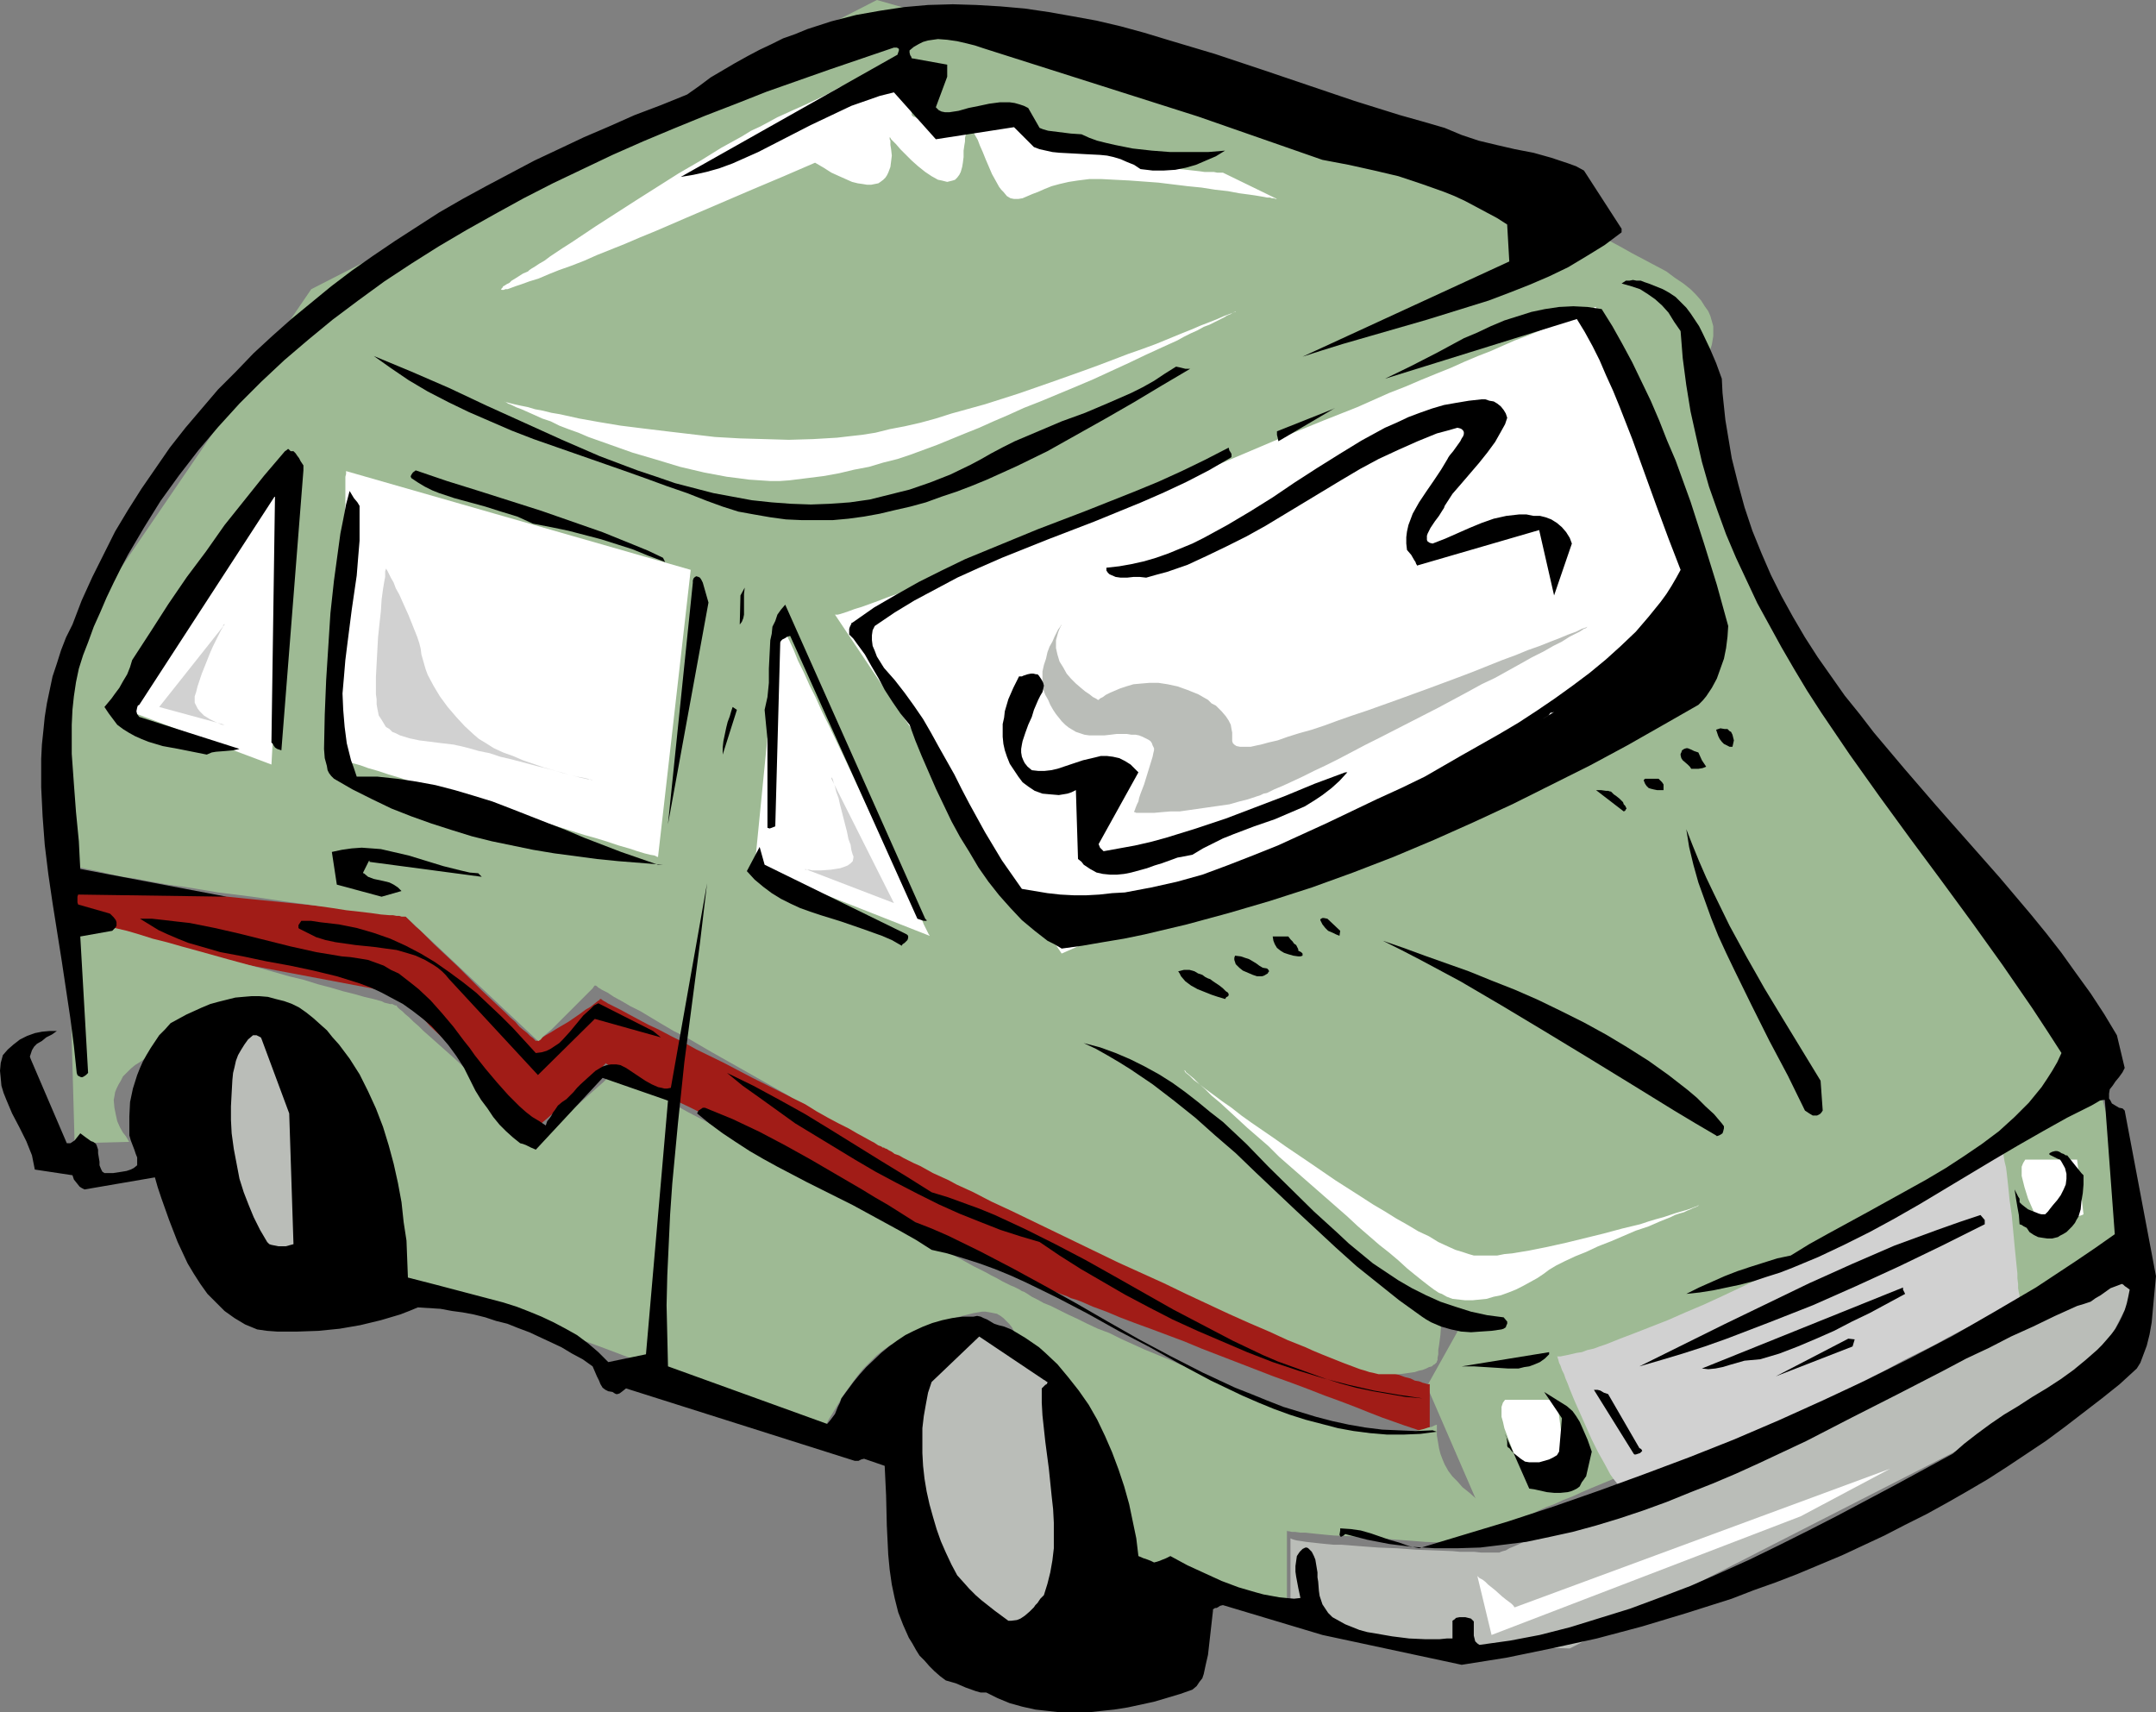 <?xml version="1.0" encoding="UTF-8" standalone="no"?>
<svg
   version="1.0"
   width="129.724mm"
   height="103.025mm"
   id="svg60"
   sodipodi:docname="Cartoon 076.wmf"
   xmlns:inkscape="http://www.inkscape.org/namespaces/inkscape"
   xmlns:sodipodi="http://sodipodi.sourceforge.net/DTD/sodipodi-0.dtd"
   xmlns="http://www.w3.org/2000/svg"
   xmlns:svg="http://www.w3.org/2000/svg">
  <rect width="100%" height="100%" fill="#808080" stroke="none"/>
  <sodipodi:namedview
     id="namedview60"
     pagecolor="#ffffff"
     bordercolor="#000000"
     borderopacity="0.25"
     inkscape:showpageshadow="2"
     inkscape:pageopacity="0.0"
     inkscape:pagecheckerboard="0"
     inkscape:deskcolor="#d1d1d1"
     inkscape:document-units="mm" />
  <defs
     id="defs1">
    <pattern
       id="WMFhbasepattern"
       patternUnits="userSpaceOnUse"
       width="6"
       height="6"
       x="0"
       y="0" />
  </defs>
  <path
     style="fill:#9eba94;fill-opacity:1;fill-rule:evenodd;stroke:none"
     d="m 333.704,298.745 -9.211,16.48 14.221,32.799 v 0 0 h 0.323 l 0.485,-0.162 0.485,-0.323 0.808,-0.323 0.97,-0.323 0.97,-0.323 1.131,-0.485 1.293,-0.646 1.454,-0.646 1.616,-0.485 1.616,-0.808 1.778,-0.808 1.778,-0.646 2.101,-0.969 2.101,-0.808 2.101,-0.969 2.262,-0.969 4.686,-1.939 5.01,-2.262 5.171,-2.1 5.333,-2.424 5.494,-2.262 11.312,-4.847 11.15,-4.847 5.656,-2.424 5.333,-2.262 5.171,-2.262 5.01,-2.1 4.686,-1.939 2.262,-0.969 2.101,-0.969 2.101,-0.969 2.101,-0.808 1.778,-0.808 1.778,-0.808 1.616,-0.646 1.616,-0.646 1.454,-0.646 1.293,-0.646 1.131,-0.485 0.97,-0.485 0.97,-0.323 0.808,-0.323 0.485,-0.323 0.485,-0.162 h 0.323 v -0.162 l 26.502,-18.096 -11.958,-44.432 -79.507,45.24 v 0 h -0.162 l -0.485,0.162 -0.808,0.162 -1.131,0.323 -1.454,0.323 -1.616,0.485 -1.778,0.485 -2.101,0.485 -2.101,0.646 -2.424,0.646 -2.586,0.808 -2.586,0.646 -5.494,1.616 -5.656,1.616 -5.656,1.616 -5.494,1.777 -2.586,0.808 -2.424,0.808 -2.424,0.808 -2.262,0.808 -1.939,0.646 -1.939,0.646 -1.616,0.808 -1.293,0.485 -1.131,0.646 -0.808,0.485 -0.485,0.485 -0.162,0.162 z"
     id="path1" />
  <path
     style="fill:#a11c17;fill-opacity:1;fill-rule:evenodd;stroke:none"
     d="m 11.474,199.863 3.717,11.795 75.306,14.218 0.162,0.162 0.162,0.323 0.485,0.323 0.485,0.646 0.808,0.808 0.808,0.808 0.97,0.969 0.97,0.969 1.293,1.131 1.131,1.293 2.747,2.585 2.747,2.747 2.909,2.908 2.909,2.747 2.909,2.747 2.586,2.585 1.293,1.293 1.131,0.969 0.97,0.969 0.97,0.969 0.808,0.808 0.808,0.646 0.485,0.485 0.485,0.323 0.323,0.323 v 0 0 h 0.162 l 0.162,-0.323 0.323,-0.162 0.808,-0.646 1.131,-0.969 1.131,-0.969 1.293,-1.293 2.909,-2.585 3.07,-2.747 1.293,-1.131 1.131,-1.293 1.131,-0.969 0.646,-0.808 0.323,-0.323 0.162,-0.162 0.162,-0.162 0.162,-0.162 v 0.162 l 0.323,0.162 0.162,0.162 0.485,0.323 0.646,0.323 0.808,0.323 0.808,0.485 0.97,0.485 1.131,0.646 1.131,0.485 1.293,0.808 1.454,0.646 1.454,0.808 1.454,0.808 1.778,0.808 1.616,0.969 3.717,1.777 3.878,1.939 4.202,2.262 4.202,2.1 4.525,2.424 4.686,2.262 9.373,4.847 9.211,4.686 4.686,2.262 4.363,2.262 4.363,2.262 4.04,2.1 4.04,1.939 3.555,1.777 1.778,0.969 1.616,0.808 1.616,0.808 1.454,0.646 1.454,0.646 1.131,0.808 1.293,0.485 1.131,0.485 0.97,0.646 0.808,0.323 0.646,0.323 0.646,0.323 0.485,0.162 0.323,0.162 0.323,0.162 v 0 0 l 0.323,0.162 0.162,0.162 0.485,0.162 0.485,0.162 0.646,0.323 0.808,0.323 0.808,0.323 0.97,0.323 0.97,0.485 1.131,0.323 1.293,0.485 2.586,1.131 3.07,1.131 3.07,1.293 3.394,1.293 3.555,1.293 3.878,1.454 3.878,1.454 3.878,1.616 16.322,6.301 4.04,1.454 3.878,1.454 3.717,1.454 3.555,1.293 3.394,1.293 3.232,1.293 2.909,1.131 2.747,0.969 2.262,0.808 1.939,0.646 0.97,0.323 0.646,0.323 0.646,0.162 0.485,0.162 0.485,0.162 0.323,0.162 h 0.162 0.162 v -11.31 h -0.162 -0.323 l -0.485,-0.162 -0.646,-0.162 -0.808,-0.323 -0.97,-0.162 -0.97,-0.485 -1.293,-0.323 -1.293,-0.485 -1.293,-0.323 -2.909,-0.969 -3.232,-1.131 -6.626,-2.1 -3.07,-1.131 -3.07,-1.131 -1.293,-0.485 -1.293,-0.323 -1.131,-0.485 -1.131,-0.323 -0.97,-0.323 -0.646,-0.323 -0.808,-0.323 -0.485,-0.162 -0.162,-0.162 -0.162,-0.162 v 0 h -0.162 l -0.323,-0.162 -0.485,-0.162 -0.485,-0.162 -0.646,-0.323 -0.646,-0.323 -0.808,-0.323 -0.97,-0.485 -0.97,-0.485 -1.131,-0.485 -1.131,-0.485 -2.586,-1.293 -2.747,-1.293 -3.07,-1.454 -3.394,-1.616 -3.394,-1.616 -3.717,-1.777 -3.717,-1.777 -3.878,-1.939 -7.757,-3.716 -7.918,-3.716 -3.878,-1.939 -3.717,-1.777 -3.555,-1.777 -3.555,-1.777 -3.232,-1.616 -3.07,-1.454 -2.909,-1.293 -2.586,-1.293 -1.131,-0.646 -1.131,-0.485 -0.97,-0.485 -0.97,-0.485 -0.646,-0.485 -0.808,-0.323 -0.646,-0.323 -0.485,-0.323 -0.323,-0.162 -0.323,-0.162 -0.162,-0.162 h -0.162 v 0 h -0.162 l -0.323,-0.162 -0.323,-0.162 -0.323,-0.162 -0.485,-0.323 -0.646,-0.162 -0.646,-0.323 -1.616,-0.808 -1.778,-0.969 -2.262,-0.969 -2.262,-1.131 -2.424,-1.293 -2.747,-1.454 -2.909,-1.293 -2.909,-1.616 -3.07,-1.454 -3.232,-1.616 -6.464,-3.231 -6.464,-3.393 -6.302,-3.07 -2.909,-1.616 -2.909,-1.454 -2.747,-1.454 -2.424,-1.131 -2.424,-1.293 -2.101,-1.131 -1.778,-0.969 -1.616,-0.808 -0.646,-0.323 -0.646,-0.323 -0.485,-0.323 -0.323,-0.162 -0.485,-0.323 -0.162,-0.162 h -0.162 v 0 h -0.162 v 0.162 l -0.485,0.323 -0.808,0.646 -0.808,0.646 -1.131,0.646 -1.293,0.969 -2.586,1.777 -2.747,1.616 -1.293,0.808 -1.131,0.646 -0.97,0.646 -0.646,0.323 -0.485,0.323 h -0.162 v 0 l -0.323,-0.323 -0.323,-0.323 -0.646,-0.485 -0.646,-0.646 -0.808,-0.646 -0.97,-0.808 -0.97,-1.131 -1.131,-0.969 -1.131,-1.131 -2.586,-2.424 -2.747,-2.585 -2.747,-2.747 -2.747,-2.747 -2.747,-2.585 -2.586,-2.424 -1.131,-1.131 -1.131,-1.131 -0.97,-0.969 -0.97,-0.808 -0.808,-0.808 -0.646,-0.646 -0.485,-0.485 -0.485,-0.485 -0.323,-0.323 v 0 z"
     id="path2" />
  <path
     style="fill:#babdb8;fill-opacity:1;fill-rule:evenodd;stroke:none"
     d="m 293.465,349.801 v 14.703 l 21.493,9.048 42.016,1.293 117.645,-60.104 12.443,-24.559 v -0.162 -0.323 l -0.162,-0.485 -0.162,-0.162 -0.485,-0.162 h -0.323 -0.646 -0.808 l -0.97,0.323 -1.131,0.323 -1.454,0.485 -1.616,0.646 -1.939,0.808 -0.485,0.323 -0.808,0.323 -0.808,0.485 -1.131,0.485 -1.131,0.485 -1.454,0.646 -1.454,0.646 -1.454,0.808 -1.778,0.808 -1.939,0.808 -1.939,0.808 -2.101,0.969 -2.101,0.969 -2.262,0.969 -2.424,1.131 -2.424,1.131 -5.171,2.424 -5.494,2.424 -5.494,2.424 -5.818,2.585 -6.141,2.747 -5.979,2.747 -12.282,5.655 -12.282,5.332 -5.818,2.747 -5.818,2.585 -5.494,2.424 -5.333,2.424 -2.586,1.131 -2.424,1.131 -2.424,1.131 -2.262,0.969 -2.262,0.969 -2.101,0.969 -1.939,0.969 -1.939,0.808 -1.778,0.808 -1.454,0.646 -1.616,0.808 -1.293,0.485 -1.293,0.646 -1.131,0.485 -0.808,0.323 -0.808,0.485 -0.646,0.162 -0.485,0.162 -0.323,0.162 v 0 h -0.485 -0.646 -0.808 -1.131 -1.131 l -1.454,-0.162 h -1.616 -1.616 l -1.778,-0.162 -4.04,-0.162 -4.202,-0.162 -4.363,-0.323 -4.202,-0.162 -4.363,-0.323 -4.04,-0.323 h -1.778 l -1.778,-0.162 -1.616,-0.162 -1.454,-0.162 -1.454,-0.162 -0.97,-0.162 -1.131,-0.162 -0.646,-0.162 -0.485,-0.162 z"
     id="path3" />
  <path
     style="fill:#d1d1d1;fill-opacity:1;fill-rule:evenodd;stroke:none"
     d="m 354.065,308.439 0.162,0.162 v 0.162 l 0.162,0.485 0.162,0.646 0.323,0.646 0.323,0.969 0.485,0.969 0.323,0.969 0.485,1.131 0.485,1.293 1.131,2.747 1.293,2.908 1.293,2.908 1.293,2.908 1.454,2.908 1.454,2.585 1.293,2.424 0.808,1.131 0.646,0.808 0.646,0.808 0.485,0.646 0.646,0.485 0.646,0.485 0.485,0.162 h 0.485 0.323 l 0.323,-0.162 0.646,-0.162 0.485,-0.323 0.808,-0.162 0.808,-0.323 0.97,-0.485 0.97,-0.323 0.97,-0.485 1.131,-0.646 1.293,-0.485 1.293,-0.646 2.909,-1.293 3.07,-1.454 3.232,-1.777 3.555,-1.616 3.555,-1.777 3.717,-1.939 4.04,-1.939 3.878,-2.1 8.08,-4.039 7.918,-4.201 3.878,-1.939 3.878,-2.1 3.555,-1.777 3.555,-1.777 3.232,-1.777 3.07,-1.616 2.909,-1.454 2.424,-1.454 1.131,-0.485 1.131,-0.646 0.97,-0.485 0.97,-0.485 0.808,-0.485 0.646,-0.323 0.646,-0.323 0.485,-0.323 0.485,-0.162 0.162,-0.162 h 0.323 v -0.162 0 -0.323 -0.646 l -0.162,-0.646 -0.162,-0.969 v -0.969 l -0.162,-1.293 v -1.131 l -0.162,-1.454 -0.162,-1.616 -0.323,-3.231 -0.646,-6.948 -0.485,-3.393 -0.323,-3.231 -0.162,-1.454 -0.162,-1.454 -0.162,-1.293 -0.323,-1.293 -0.162,-0.969 -0.162,-0.969 -0.162,-0.808 -0.162,-0.485 -0.162,-0.323 -0.162,-0.162 v 0.162 l -0.162,0.323 -0.162,0.323 -0.162,0.323 -0.485,0.323 -0.485,0.323 -0.485,0.485 -0.808,0.485 -0.808,0.646 -0.808,0.646 -2.101,1.293 -1.131,0.646 -1.293,0.808 -2.747,1.454 -2.909,1.777 -3.394,1.777 -3.394,1.939 -3.717,1.939 -4.04,2.1 -4.04,2.1 -4.04,2.1 -8.726,4.201 -8.726,4.039 -8.565,4.039 -4.202,1.939 -4.202,1.777 -4.04,1.777 -3.717,1.454 -3.717,1.454 -3.394,1.293 -3.232,1.293 -1.454,0.485 -1.293,0.485 -1.454,0.323 -1.293,0.485 -1.131,0.162 -2.101,0.485 -0.808,0.162 -0.808,0.162 z"
     id="path4" />
  <path
     style="fill:#9eba94;fill-opacity:1;fill-rule:evenodd;stroke:none"
     d="m 13.736,194.855 h -0.485 l -0.162,0.162 v 0.162 0.162 l 0.162,0.162 0.323,0.323 0.323,0.162 0.646,0.162 0.485,0.323 0.808,0.162 0.808,0.162 0.97,0.323 2.101,0.485 2.424,0.485 2.747,0.646 3.07,0.646 3.232,0.485 3.394,0.646 3.555,0.646 3.717,0.485 7.757,1.293 7.757,0.969 7.757,1.131 3.555,0.485 3.555,0.485 3.394,0.485 3.07,0.485 2.909,0.323 2.747,0.323 2.262,0.323 1.939,0.162 h 0.808 l 0.808,0.162 h 0.646 l 0.485,0.162 h 0.485 0.485 l 30.058,28.275 h 0.162 v 0 l 0.485,-0.323 0.485,-0.646 0.97,-0.808 0.97,-0.808 1.131,-1.131 2.262,-2.262 2.424,-2.424 1.131,-1.131 0.97,-0.969 0.808,-0.808 0.646,-0.646 0.323,-0.485 0.162,-0.162 v 0 0 h 0.162 l 0.323,0.162 0.323,0.323 0.323,0.162 0.485,0.323 0.646,0.323 0.646,0.323 1.454,0.969 1.778,0.969 1.939,1.131 2.262,1.131 2.424,1.454 2.424,1.454 2.747,1.616 2.909,1.454 5.818,3.393 6.302,3.555 5.979,3.393 5.979,3.393 2.909,1.454 2.586,1.616 2.586,1.454 2.424,1.293 2.262,1.131 1.939,1.131 1.778,0.969 1.454,0.808 0.646,0.323 0.485,0.323 0.485,0.323 0.485,0.162 0.323,0.162 0.162,0.162 h 0.162 0.162 v 0 l 0.162,0.162 0.485,0.162 0.485,0.323 0.646,0.323 0.646,0.485 0.97,0.323 1.131,0.646 0.97,0.485 1.293,0.646 1.454,0.646 1.454,0.808 1.454,0.808 1.778,0.808 1.778,0.808 1.778,0.969 3.878,1.777 4.04,2.1 4.525,2.1 4.686,2.262 4.686,2.262 5.01,2.424 10.019,4.847 10.342,4.686 5.01,2.424 4.848,2.262 4.848,2.262 4.686,2.1 4.525,1.939 4.202,1.939 4.04,1.616 1.778,0.808 1.939,0.808 1.616,0.646 1.616,0.646 1.616,0.646 1.293,0.485 1.293,0.485 1.293,0.485 1.131,0.323 0.97,0.323 0.808,0.162 0.646,0.162 0.646,0.162 h 0.485 1.454 1.454 1.293 l 1.293,-0.162 1.131,-0.162 1.131,-0.162 0.97,-0.323 0.808,-0.162 0.808,-0.323 0.646,-0.323 0.646,-0.162 0.323,-0.323 0.323,-0.162 0.323,-0.323 0.162,-0.162 v 0 -0.162 l 0.162,-0.323 v -0.485 l 0.162,-0.808 v -0.969 l 0.162,-0.969 0.323,-2.424 0.162,-2.262 0.162,-1.131 v -0.969 l 0.162,-0.969 v -0.646 -0.323 -0.323 l 0.162,0.162 h 0.323 l 0.485,0.162 0.646,0.162 1.616,0.323 3.717,0.485 h 0.808 l 0.808,0.162 h 0.646 0.485 0.323 l 0.162,-0.162 v 0 h 0.485 l 0.485,-0.162 0.808,-0.162 0.97,-0.323 1.131,-0.323 1.454,-0.485 1.454,-0.485 1.778,-0.485 1.778,-0.646 1.939,-0.646 2.101,-0.646 2.101,-0.646 2.262,-0.808 4.848,-1.454 5.171,-1.777 5.333,-1.616 10.666,-3.393 5.171,-1.616 5.171,-1.454 2.424,-0.808 2.424,-0.646 2.262,-0.646 2.101,-0.646 2.262,-0.646 2.262,-0.646 2.424,-0.969 2.424,-0.969 2.586,-1.293 2.586,-1.293 2.747,-1.293 2.747,-1.454 5.333,-3.231 5.494,-3.231 5.333,-3.555 5.333,-3.555 4.848,-3.393 2.424,-1.616 2.262,-1.616 2.101,-1.616 1.939,-1.454 1.939,-1.454 1.616,-1.293 1.616,-1.131 1.454,-1.131 1.131,-0.969 0.97,-0.808 0.808,-0.646 0.646,-0.485 0.323,-0.323 0.162,-0.162 v 0 l -0.162,-0.162 -0.162,-0.162 -0.162,-0.323 -0.162,-0.323 -0.323,-0.485 -0.323,-0.485 -0.323,-0.646 -0.808,-1.454 -1.131,-1.616 -0.97,-1.939 -1.293,-2.1 -1.454,-2.424 -1.616,-2.424 -1.454,-2.585 -1.778,-2.747 -1.778,-2.908 -1.778,-2.908 -3.878,-6.14 -3.878,-6.14 -3.878,-5.978 -1.939,-2.908 -1.939,-2.908 -1.939,-2.747 -1.778,-2.424 -1.616,-2.424 -1.616,-2.262 -1.616,-2.1 -1.454,-1.777 -1.293,-1.454 -1.293,-1.293 -0.485,-0.646 -0.485,-0.323 -0.485,-0.323 -0.485,-0.323 -0.808,-0.808 -0.97,-0.969 -0.97,-1.131 -1.131,-1.454 -1.131,-1.777 -1.293,-1.939 -1.293,-2.262 -1.293,-2.262 -1.454,-2.585 -1.293,-2.585 -1.454,-2.747 -1.454,-2.908 -2.909,-6.14 -2.909,-6.14 -2.909,-6.301 -2.747,-6.301 -1.293,-3.07 -1.293,-2.908 -1.293,-2.908 -1.131,-2.747 -1.131,-2.585 -0.97,-2.585 -0.97,-2.262 -0.97,-2.1 -0.646,-1.939 -0.646,-1.777 -0.646,-1.293 -0.323,-1.293 -0.323,-0.969 -0.323,-1.131 v -0.969 l 0.162,-1.131 0.485,-1.939 0.646,-1.939 1.778,-4.039 0.97,-1.939 0.646,-2.1 0.162,-0.969 0.162,-0.969 v -1.131 -1.131 l -0.323,-1.131 -0.323,-1.131 -0.485,-1.131 -0.808,-1.131 -0.808,-1.293 -1.131,-1.293 -1.293,-1.293 -1.616,-1.293 -1.939,-1.293 -1.939,-1.454 -2.424,-1.293 -2.747,-1.454 -2.747,-1.454 -2.586,-1.454 -2.424,-1.293 -2.262,-1.293 -2.101,-1.131 -1.939,-1.131 -1.939,-0.969 -1.778,-0.969 -1.616,-0.969 -1.616,-0.808 -1.293,-0.808 -1.293,-0.646 -1.131,-0.646 -1.131,-0.646 -0.97,-0.646 -0.808,-0.485 -0.808,-0.485 -0.646,-0.485 -0.646,-0.323 -0.646,-0.485 -0.97,-0.485 -0.485,-0.485 -0.485,-0.323 -0.323,-0.323 h -0.162 v 0 L 199.414,0 70.781,65.759 14.706,147.837 v 0.162 l 0.162,0.323 v 0.646 0.808 1.131 l 0.162,1.131 v 1.454 l 0.162,1.454 v 1.777 l 0.162,1.777 0.162,3.878 v 4.201 l 0.162,4.201 0.162,4.362 v 4.201 l -0.162,4.039 v 1.777 l -0.162,1.777 v 1.616 l -0.162,1.454 -0.323,1.293 -0.162,1.131 -0.162,0.808 -0.323,0.808 -0.323,0.485 z"
     id="path5" />
  <path
     style="fill:#ffffff;fill-opacity:1;fill-rule:evenodd;stroke:none"
     d="m 189.88,139.759 51.55,77.069 148.349,-65.436 -26.826,-81.593 h -0.162 l -0.323,0.162 -0.646,0.323 -0.808,0.323 -1.131,0.323 -1.131,0.646 -1.454,0.485 -1.616,0.808 -1.939,0.808 -2.101,0.808 -2.101,0.969 -2.424,0.969 -2.586,0.969 -2.586,1.131 -2.909,1.293 -2.909,1.131 -3.07,1.293 -3.232,1.454 -3.232,1.293 -3.555,1.454 -3.394,1.454 -3.717,1.454 -7.272,3.231 -7.757,3.07 -7.918,3.231 -15.998,6.786 -16.16,6.624 -7.757,3.231 -7.757,3.07 -7.434,3.07 -3.717,1.454 -3.555,1.454 -3.394,1.293 -3.232,1.293 -3.232,1.293 -3.232,1.293 -2.909,1.131 -2.909,1.131 -2.747,1.131 -2.586,0.969 -2.424,0.969 -2.262,0.808 -2.101,0.808 -1.778,0.646 -1.778,0.646 -1.616,0.485 -1.293,0.485 -0.97,0.323 -0.97,0.323 -0.646,0.162 h -0.485 z"
     id="path6" />
  <path
     style="fill:#babdb8;fill-opacity:1;fill-rule:evenodd;stroke:none"
     d="m 241.43,142.021 -0.162,0.162 -0.162,0.323 -0.485,0.646 -0.323,0.646 -0.485,0.969 -0.485,1.131 -0.646,1.131 -0.485,1.293 -0.323,1.454 -0.485,1.454 -0.323,1.454 v 1.293 1.454 l 0.162,1.293 0.485,1.293 0.646,1.131 0.485,1.131 0.646,1.131 0.646,0.969 1.293,1.616 0.808,0.808 0.808,0.646 0.808,0.485 0.808,0.485 0.97,0.323 0.97,0.323 1.131,0.162 h 0.97 1.293 1.131 l 1.454,-0.162 1.293,-0.162 h 2.424 l 0.97,0.162 h 0.97 l 0.808,0.162 0.808,0.323 0.646,0.323 0.646,0.323 0.485,0.323 0.323,0.485 0.162,0.485 0.323,0.646 v 0.485 l -0.162,0.646 -0.162,0.808 -0.646,2.1 -0.646,2.1 -0.646,2.1 -0.808,2.1 -0.323,0.969 -0.162,0.808 -0.323,0.646 -0.323,0.808 -0.162,0.485 -0.162,0.323 v 0.162 0 0 h 0.162 l 0.323,0.162 h 0.162 1.131 1.131 1.616 l 1.778,-0.162 1.939,-0.162 h 2.101 l 4.525,-0.646 4.525,-0.646 2.262,-0.323 2.262,-0.646 1.939,-0.485 1.939,-0.646 0.485,-0.162 0.485,-0.162 0.646,-0.323 0.808,-0.162 1.616,-0.808 1.939,-0.808 2.101,-0.969 2.424,-1.131 2.586,-1.293 2.747,-1.293 2.909,-1.454 3.07,-1.616 3.07,-1.616 3.232,-1.616 6.626,-3.393 6.626,-3.393 6.626,-3.555 3.232,-1.777 3.07,-1.454 2.909,-1.616 2.909,-1.616 2.586,-1.454 2.586,-1.293 2.262,-1.293 1.939,-0.969 1.778,-1.131 1.616,-0.808 0.646,-0.323 0.485,-0.323 0.485,-0.323 0.485,-0.162 0.323,-0.323 0.162,-0.162 h 0.162 0.162 -0.162 -0.162 l -0.162,0.162 -0.323,0.162 -0.485,0.162 -0.485,0.162 -0.646,0.323 -0.646,0.323 -1.778,0.646 -1.939,0.808 -2.101,0.808 -2.424,0.969 -2.747,0.969 -2.747,1.131 -3.07,1.131 -3.232,1.293 -3.232,1.293 -3.394,1.293 -6.949,2.585 -7.11,2.585 -6.787,2.424 -3.394,1.131 -3.232,1.131 -3.07,1.131 -2.909,0.969 -2.909,0.808 -2.586,0.808 -2.262,0.808 -2.101,0.485 -1.778,0.485 -0.808,0.162 -1.454,0.323 h -0.485 -0.808 -0.646 -0.485 l -0.808,-0.162 -0.485,-0.323 -0.323,-0.323 -0.162,-0.485 v -0.485 -1.454 l -0.162,-0.808 -0.162,-0.969 -0.485,-0.969 -0.646,-0.969 -0.97,-1.131 -0.646,-0.646 -0.646,-0.646 -0.97,-0.485 -0.808,-0.808 -1.131,-0.646 -1.131,-0.646 -2.424,-0.969 -2.262,-0.808 -2.262,-0.485 -2.101,-0.323 h -1.939 l -1.939,0.162 -1.778,0.162 -1.616,0.485 -1.454,0.485 -1.131,0.485 -1.131,0.485 -0.97,0.485 -0.646,0.485 -0.646,0.323 -0.323,0.323 v 0 h -0.162 v 0 l -0.485,-0.323 -0.646,-0.323 -0.808,-0.646 -0.97,-0.646 -0.97,-0.808 -1.131,-0.969 -1.131,-1.131 -0.97,-1.131 -0.808,-1.454 -0.808,-1.293 -0.485,-1.616 -0.323,-1.454 v -1.777 l 0.485,-1.777 0.323,-0.808 z"
     id="path7" />
  <path
     style="fill:#ffffff;fill-opacity:1;fill-rule:evenodd;stroke:none"
     d="m 177.275,139.921 -5.656,57.196 39.754,15.672 v -0.162 l -0.162,-0.162 -0.162,-0.323 -0.162,-0.323 -0.162,-0.323 -0.323,-0.646 -0.323,-0.646 -0.323,-0.808 -0.485,-0.646 -0.323,-0.969 -0.97,-1.939 -1.131,-2.262 -1.131,-2.585 -1.454,-2.747 -1.293,-2.908 -1.454,-3.07 -1.616,-3.231 -1.616,-3.393 -1.616,-3.393 -3.232,-6.948 -3.232,-6.786 -1.616,-3.393 -1.616,-3.231 -1.454,-3.231 -1.454,-2.908 -1.293,-2.908 -1.293,-2.585 -0.97,-2.424 -0.97,-2.1 -0.485,-0.969 -0.323,-0.969 -0.485,-0.808 -0.162,-0.646 -0.323,-0.646 -0.323,-0.485 -0.162,-0.485 v -0.323 l -0.162,-0.323 v -0.162 0 z"
     id="path8" />
  <path
     style="fill:#ffffff;fill-opacity:1;fill-rule:evenodd;stroke:none"
     d="m 78.699,107.122 78.376,22.458 -7.434,65.275 h -0.162 l -0.323,-0.162 -0.323,-0.162 -0.97,-0.162 -0.646,-0.162 -0.646,-0.162 -1.616,-0.485 -1.939,-0.646 -2.262,-0.646 -2.424,-0.808 -2.586,-0.808 -2.909,-0.808 -3.07,-0.969 -3.07,-0.969 -6.464,-1.939 -6.787,-2.1 -6.787,-2.1 -6.626,-2.1 -3.07,-0.969 -3.07,-0.808 -2.747,-0.969 -2.747,-0.808 -2.424,-0.808 -2.262,-0.646 -1.778,-0.646 -1.778,-0.485 -0.646,-0.162 -0.646,-0.323 -0.485,-0.162 h -0.485 l -0.323,-0.162 -0.323,-0.162 v 0 h -0.162 v -0.808 l 0.162,-0.808 v -1.293 -1.454 -1.777 -1.939 l 0.162,-2.262 v -2.585 -2.424 l 0.162,-2.747 v -2.908 l 0.162,-5.978 0.162,-6.14 0.162,-6.301 0.162,-5.817 v -2.908 -2.585 l 0.162,-2.585 v -2.424 l 0.162,-2.1 v -1.939 -1.777 -1.454 -1.131 l 0.162,-0.646 z"
     id="path9" />
  <path
     style="fill:#ffffff;fill-opacity:1;fill-rule:evenodd;stroke:none"
     d="M 65.286,108.737 61.731,173.85 27.31,160.925 v 0 l 0.162,-0.162 0.162,-0.485 0.485,-0.646 0.485,-0.969 0.646,-1.293 0.97,-1.454 0.808,-1.616 1.131,-1.777 1.131,-1.939 1.293,-2.1 1.131,-2.1 1.454,-2.424 2.909,-4.686 3.232,-5.009 3.07,-5.009 3.232,-4.686 1.616,-2.262 1.616,-2.262 1.616,-1.939 1.454,-1.939 1.454,-1.616 1.454,-1.616 1.131,-1.293 1.293,-1.131 1.131,-0.969 1.131,-0.646 0.97,-0.162 0.323,-0.162 z"
     id="path10" />
  <path
     style="fill:#9eba94;fill-opacity:1;fill-rule:evenodd;stroke:none"
     d="m 15.514,207.619 1.454,52.349 12.605,-0.323 v 0 h -0.162 l -0.162,-0.162 -0.162,-0.323 -0.485,-0.808 -0.646,-0.808 -0.646,-1.131 -0.646,-1.454 -0.323,-1.454 -0.323,-1.616 -0.162,-1.777 0.162,-0.808 0.162,-0.969 0.323,-0.808 0.485,-0.969 0.485,-0.808 0.485,-0.969 0.808,-0.808 0.97,-0.969 0.97,-0.808 1.293,-0.808 1.293,-0.969 1.616,-0.646 1.616,-0.808 1.939,-0.808 1.939,-0.646 1.939,-0.646 1.778,-0.646 1.616,-0.646 3.232,-1.454 2.747,-1.293 2.424,-1.131 2.424,-0.969 2.101,-0.808 0.97,-0.323 h 0.97 l 0.97,-0.162 h 0.808 l 0.808,0.162 0.808,0.323 0.808,0.323 0.97,0.485 0.808,0.646 0.808,0.808 0.646,0.969 0.808,1.293 0.808,1.293 0.97,1.454 0.808,1.616 0.808,1.939 0.97,2.1 0.97,2.262 1.778,4.686 1.454,4.847 1.616,4.524 1.454,4.201 1.293,4.201 1.293,3.716 1.131,3.716 1.131,3.231 1.293,3.07 1.131,2.747 0.646,1.131 0.646,1.131 0.646,1.131 1.454,1.777 0.646,0.808 0.808,0.646 0.808,0.646 0.808,0.485 0.808,0.323 0.808,0.323 h 0.97 l 0.646,0.162 0.485,0.162 0.808,0.162 0.808,0.323 0.97,0.162 0.97,0.323 0.97,0.323 1.131,0.485 2.586,0.808 2.747,0.969 3.07,0.969 3.232,1.131 3.394,1.293 3.555,1.293 7.595,2.747 7.918,2.908 8.08,3.07 7.918,2.908 3.878,1.454 3.555,1.454 1.939,0.646 1.778,0.808 3.394,1.293 3.232,1.131 2.909,1.131 2.747,1.131 2.424,0.808 1.293,0.485 0.97,0.323 0.97,0.485 0.808,0.323 0.808,0.162 0.646,0.323 0.646,0.162 0.485,0.323 h 0.485 l 0.162,0.162 h 0.162 0.162 v 0 l 0.162,-0.323 0.162,-0.323 0.162,-0.323 0.323,-0.485 0.485,-0.969 0.808,-1.293 0.97,-1.616 0.97,-1.616 1.131,-1.777 2.586,-3.555 1.293,-1.616 1.616,-1.616 1.454,-1.454 1.616,-1.293 1.616,-1.131 1.616,-0.808 1.616,-0.485 1.778,-0.646 1.939,-0.808 1.939,-0.969 4.04,-1.777 2.101,-0.808 1.939,-0.485 1.939,-0.485 1.939,-0.323 h 0.808 l 0.97,0.162 0.808,0.162 0.808,0.162 0.808,0.485 0.646,0.485 0.646,0.646 0.646,0.646 0.646,0.808 0.485,0.969 0.485,1.131 0.485,1.131 0.485,1.616 0.485,1.454 0.485,1.777 0.646,1.777 0.646,1.777 0.808,2.1 1.778,3.878 1.778,4.201 1.778,4.201 1.939,4.201 2.101,4.201 1.778,3.878 1.939,3.716 0.808,1.616 0.808,1.616 0.808,1.454 0.646,1.293 0.646,1.293 0.646,1.131 0.485,0.969 0.485,0.808 0.323,0.646 0.162,0.485 0.162,0.162 h 0.162 v 0.162 l 0.323,0.162 0.485,0.162 0.808,0.323 0.808,0.323 1.131,0.162 1.131,0.485 1.293,0.323 1.293,0.485 1.454,0.485 3.394,0.969 3.394,1.131 3.717,0.969 3.394,1.131 3.555,0.969 3.232,0.969 1.454,0.485 1.454,0.323 1.293,0.323 1.131,0.323 1.131,0.323 0.808,0.162 0.646,0.162 0.485,0.162 h 0.323 0.162 v -18.742 l 0.162,0.162 h 0.323 l 0.646,0.162 h 0.808 l 1.131,0.162 h 1.131 l 1.454,0.162 1.616,0.162 1.616,0.162 1.778,0.162 3.878,0.162 4.202,0.323 8.565,0.646 4.202,0.323 3.878,0.162 1.778,0.162 1.778,0.162 h 1.454 1.454 l 1.131,0.162 h 1.131 0.808 1.131 v 0 h 0.162 l 0.162,-0.323 0.162,-0.323 0.162,-0.485 0.162,-0.646 0.162,-0.646 v -0.646 l -0.162,-0.808 -0.162,-0.969 -0.323,-0.969 -0.646,-1.131 -0.646,-1.131 -0.97,-1.131 -1.131,-1.293 -1.454,-1.293 -1.616,-1.293 -1.131,-1.293 -1.131,-1.131 -0.97,-1.293 -0.808,-1.454 -0.485,-1.131 -0.485,-1.293 -0.323,-1.293 -0.162,-0.969 -0.162,-0.969 -0.162,-0.969 v -2.1 -0.323 -0.162 0.162 l -0.485,0.162 -0.646,0.323 -0.808,0.162 -0.97,0.323 -1.293,0.323 -1.454,0.323 -1.616,0.162 -1.778,0.162 h -1.778 -1.939 -2.262 l -2.101,-0.323 -2.262,-0.485 -2.424,-0.485 -2.424,-0.808 -1.293,-0.323 -1.454,-0.485 -1.778,-0.646 -1.778,-0.646 -1.939,-0.808 -2.262,-0.808 -2.262,-0.808 -2.424,-0.969 -2.424,-1.131 -2.586,-0.969 -5.494,-2.262 -11.15,-4.847 -5.494,-2.262 -5.333,-2.424 -2.586,-1.293 -2.586,-0.969 -2.424,-1.131 -2.262,-1.131 -2.101,-0.969 -1.939,-0.969 -1.939,-0.969 -1.616,-0.646 -1.454,-0.808 -1.293,-0.646 -0.97,-0.646 -0.808,-0.485 -0.485,-0.162 -0.485,-0.323 -0.646,-0.323 -0.646,-0.323 -0.808,-0.323 -0.97,-0.485 -0.97,-0.485 -1.131,-0.646 -1.293,-0.646 -1.131,-0.646 -2.909,-1.454 -2.909,-1.616 -3.394,-1.777 -3.394,-1.939 -3.717,-1.939 -3.878,-2.1 -3.878,-2.1 -8.242,-4.362 -8.403,-4.524 -8.403,-4.524 -4.04,-2.262 -3.878,-2.1 -3.717,-2.1 -3.717,-1.939 -3.394,-1.777 -3.232,-1.777 -2.747,-1.616 -1.454,-0.646 -1.293,-0.808 -1.131,-0.646 -1.131,-0.646 -1.939,-1.131 -0.808,-0.323 -0.808,-0.485 -0.646,-0.323 -0.485,-0.323 -0.323,-0.323 -0.323,-0.162 -0.323,-0.162 v 0 0.162 l -0.162,0.162 -0.323,0.162 -0.162,0.323 -0.485,0.323 -0.485,0.485 -0.97,0.969 -1.293,1.131 -1.454,1.293 -3.07,2.747 -3.07,2.585 -1.616,1.293 -1.293,0.969 -0.97,0.969 -0.485,0.323 -0.323,0.323 -0.323,0.162 -0.323,0.323 v 0 h -0.162 -0.162 l -0.162,-0.323 -0.485,-0.323 -0.646,-0.485 -0.646,-0.646 -0.808,-0.808 -1.131,-0.808 -1.131,-0.969 -1.131,-1.131 -1.293,-1.131 -2.747,-2.424 -2.909,-2.747 -3.07,-2.747 -3.07,-2.908 -2.909,-2.585 -2.909,-2.585 -1.293,-1.131 -1.131,-1.131 -1.131,-0.969 -0.97,-0.969 -0.97,-0.808 -0.646,-0.646 -0.646,-0.485 -0.485,-0.485 -0.162,-0.323 h -0.162 v 0 h -0.162 l -0.323,-0.162 -0.323,-0.162 H 88.718 l -0.646,-0.162 -0.646,-0.162 -0.646,-0.323 -1.778,-0.485 -2.101,-0.485 -2.262,-0.646 -2.586,-0.646 -2.747,-0.808 -3.07,-0.808 -3.07,-0.969 -3.394,-0.808 -6.787,-1.939 -7.11,-1.939 -6.949,-1.939 -3.555,-0.969 -3.394,-0.969 -3.232,-0.808 -3.07,-0.969 -2.747,-0.808 -2.747,-0.646 -2.424,-0.808 -2.262,-0.646 -1.939,-0.485 -0.808,-0.323 -0.646,-0.162 -0.808,-0.323 -0.485,-0.162 -0.485,-0.162 h -0.323 l -0.323,-0.162 -0.162,-0.162 h -0.162 z"
     id="path11" />
  <path
     style="fill:#d1d1d1;fill-opacity:1;fill-rule:evenodd;stroke:none"
     d="m 87.749,129.095 v 0 0.323 l -0.162,0.485 v 0.485 0.808 l -0.162,0.808 -0.162,0.969 -0.162,0.969 -0.323,2.424 -0.162,2.585 -0.323,2.908 -0.323,3.07 -0.323,5.978 -0.162,3.07 v 2.585 1.293 l 0.162,1.131 v 1.131 l 0.162,0.969 0.162,0.808 0.162,0.808 0.323,0.485 0.323,0.485 0.485,0.808 0.485,0.808 0.808,0.485 0.646,0.646 0.808,0.323 0.97,0.485 2.101,0.646 2.262,0.485 2.586,0.323 2.586,0.323 2.747,0.323 0.646,0.162 0.808,0.162 1.939,0.485 2.262,0.646 2.424,0.485 2.424,0.808 2.747,0.646 5.494,1.454 2.586,0.646 2.424,0.646 2.262,0.646 1.939,0.485 0.97,0.162 0.808,0.162 0.646,0.162 0.485,0.162 0.485,0.162 h 0.646 v 0 h -0.162 -0.323 l -0.485,-0.162 h -0.485 l -0.646,-0.162 -1.454,-0.323 -1.778,-0.485 -1.939,-0.485 -2.101,-0.646 -2.262,-0.646 -4.686,-1.616 -2.262,-0.969 -2.262,-0.808 -2.101,-0.969 -1.778,-1.131 -1.616,-0.969 -1.131,-0.969 -2.101,-1.939 -1.939,-2.1 -1.939,-2.262 -1.778,-2.424 -1.454,-2.424 -1.293,-2.424 -0.485,-1.293 -0.323,-1.131 -0.323,-1.131 -0.323,-1.131 -0.162,-1.293 -0.323,-1.293 -0.485,-1.454 -0.646,-1.616 -1.293,-3.231 -1.454,-3.231 -0.646,-1.454 -0.808,-1.454 -0.485,-1.293 -0.646,-1.131 -0.485,-0.969 -0.323,-0.646 -0.323,-0.485 z"
     id="path12" />
  <path
     style="fill:#d1d1d1;fill-opacity:1;fill-rule:evenodd;stroke:none"
     d="m 189.072,177.082 14.221,28.275 -20.2,-7.755 v 0 0.162 h 0.323 0.646 l 0.646,0.162 h 0.97 0.97 l 2.262,-0.162 2.101,-0.323 0.97,-0.323 0.808,-0.323 0.646,-0.485 0.485,-0.485 0.162,-0.808 v -0.323 l -0.162,-0.323 -0.323,-1.131 -0.162,-1.131 -0.485,-1.293 -0.323,-1.616 -1.616,-6.301 -0.323,-1.454 -0.485,-1.293 -0.323,-1.293 -0.323,-0.969 -0.162,-0.646 -0.162,-0.323 -0.162,-0.162 v 0.162 z"
     id="path13" />
  <path
     style="fill:#d1d1d1;fill-opacity:1;fill-rule:evenodd;stroke:none"
     d="m 51.066,142.021 -14.867,18.742 14.867,4.039 v 0 h -0.323 -0.323 l -0.323,-0.162 -1.131,-0.485 -1.293,-0.646 -1.293,-0.808 -0.97,-0.969 -0.485,-0.646 -0.323,-0.646 -0.323,-0.646 v -0.646 -0.808 l 0.323,-0.969 0.323,-1.293 0.485,-1.454 0.485,-1.454 0.646,-1.616 1.293,-3.231 0.646,-1.454 0.646,-1.293 0.646,-1.293 0.485,-0.969 0.485,-0.808 v -0.323 l 0.162,-0.162 0.162,-0.162 v 0 z"
     id="path14" />
  <path
     style="fill:#ffffff;fill-opacity:1;fill-rule:evenodd;stroke:none"
     d="m 120.069,61.72 0.323,-0.323 0.485,-0.323 0.808,-0.485 0.97,-0.646 1.131,-0.646 1.293,-0.969 1.454,-0.969 1.454,-0.969 1.778,-1.131 1.939,-1.293 1.939,-1.293 1.939,-1.293 2.262,-1.454 2.262,-1.454 4.525,-2.908 9.696,-6.14 5.01,-2.908 4.686,-2.908 4.686,-2.585 2.101,-1.293 2.101,-0.969 2.101,-1.131 1.778,-0.969 1.778,-0.808 1.778,-0.808 2.909,-1.293 2.747,-1.293 2.586,-1.293 2.262,-1.293 2.262,-0.969 2.101,-1.131 1.778,-0.808 1.616,-0.646 1.616,-0.646 1.293,-0.323 1.293,-0.162 h 0.97 l 0.97,0.323 0.808,0.485 0.646,0.646 0.646,1.131 0.323,1.131 0.162,1.131 0.162,0.969 v 1.777 l -0.162,0.646 v 0.646 l -0.162,0.646 v 0.485 l 0.162,0.485 v 0.485 l 0.323,0.323 0.485,0.162 0.485,0.323 0.646,0.162 1.131,0.162 0.97,0.162 0.97,0.162 h 0.808 0.646 l 1.293,-0.162 0.97,-0.162 0.97,-0.323 1.131,-0.162 0.646,-0.162 h 0.808 l 0.808,-0.162 h 0.97 l 1.131,0.162 h 1.131 l 2.262,0.485 2.262,0.485 2.101,0.808 1.939,0.485 0.808,0.323 0.646,0.323 0.646,0.323 h 0.323 l 0.323,0.162 0.162,0.162 v 0 l 0.162,0.162 0.323,0.162 0.323,0.162 0.485,0.323 0.485,0.485 0.808,0.323 0.646,0.323 0.97,0.323 0.97,0.485 1.131,0.323 1.131,0.323 1.293,0.162 1.293,0.162 1.616,0.162 1.454,0.162 h 1.616 l 1.131,-0.162 h 1.131 0.97 l 0.646,-0.162 h 0.646 0.97 l 0.808,0.162 0.97,0.485 0.485,0.162 0.646,0.323 0.808,0.485 1.131,0.646 1.131,0.485 1.293,0.485 2.909,0.808 2.909,0.485 2.909,0.323 1.454,0.162 1.131,0.162 h 1.131 0.97 l 0.808,0.162 h 1.293 l 12.282,5.978 v 0 h -0.323 l -0.323,-0.162 h -0.485 l -0.485,-0.162 h -0.646 l -0.808,-0.162 -0.97,-0.162 -0.97,-0.162 -1.131,-0.162 -2.424,-0.323 -2.586,-0.485 -2.909,-0.323 -3.07,-0.485 -3.232,-0.323 -6.626,-0.808 -6.626,-0.485 -3.232,-0.162 -3.07,-0.162 h -2.747 l -2.586,0.323 -2.101,0.323 -2.101,0.485 -1.778,0.485 -1.616,0.646 -1.454,0.646 -1.293,0.485 -1.131,0.485 -1.131,0.485 -0.97,0.162 h -0.97 l -0.808,-0.162 -0.808,-0.485 -0.808,-0.969 -0.485,-0.485 -0.485,-0.646 -0.808,-1.454 -0.808,-1.454 -1.454,-3.393 -0.646,-1.616 -0.646,-1.454 -0.485,-1.293 -0.646,-1.131 -0.485,-0.969 -0.323,-0.485 -0.162,-0.162 h -0.323 -0.162 l -0.162,0.162 -0.162,0.323 -0.162,0.485 -0.162,0.646 -0.162,0.646 v 0.808 l -0.162,0.969 -0.162,1.131 v 1.454 l -0.162,1.293 -0.162,0.969 -0.323,1.131 -0.323,0.646 -0.485,0.646 -0.485,0.485 -0.485,0.162 -0.646,0.162 -0.646,0.162 -0.646,-0.162 -0.646,-0.162 -0.808,-0.162 -1.454,-0.808 -1.454,-0.969 -1.616,-1.293 -1.454,-1.293 -1.293,-1.293 -1.293,-1.293 -0.97,-1.131 -0.485,-0.485 -0.323,-0.323 -0.323,-0.323 -0.162,-0.323 -0.162,-0.162 v 0 0 0.162 0.323 l 0.162,0.323 v 0.969 l 0.162,0.969 0.162,1.454 -0.162,1.293 -0.162,1.293 -0.485,1.293 -0.323,0.646 -0.323,0.485 -0.485,0.485 -0.646,0.485 -0.485,0.323 -0.808,0.162 -0.808,0.162 h -0.97 l -0.97,-0.162 -1.131,-0.162 -1.293,-0.323 -1.454,-0.646 -1.454,-0.646 -1.778,-0.808 -1.778,-1.131 -1.939,-1.131 -7.11,3.07 -7.272,3.07 -14.706,6.301 -7.11,3.07 -3.555,1.454 -3.394,1.454 -3.232,1.293 -3.232,1.293 -2.909,1.293 -2.909,1.131 -2.747,0.969 -2.424,0.969 -2.262,0.969 -2.101,0.646 -1.778,0.646 -1.454,0.485 -1.293,0.485 -0.485,0.162 h -0.485 l -0.323,0.162 h -0.485 l -0.162,-0.162 v 0 l 0.162,-0.162 0.162,-0.162 0.162,-0.323 0.323,-0.162 0.485,-0.323 0.646,-0.323 0.485,-0.485 0.808,-0.485 1.778,-1.131 z"
     id="path15" />
  <path
     style="fill:#ffffff;fill-opacity:1;fill-rule:evenodd;stroke:none"
     d="m 335.966,358.365 3.232,13.41 70.296,-26.982 20.362,-10.825 -85.325,31.506 h -0.162 l -0.162,-0.323 -0.485,-0.485 -0.646,-0.485 -0.646,-0.485 -0.808,-0.646 -1.616,-1.454 -1.616,-1.293 -0.646,-0.646 -0.646,-0.485 -0.646,-0.323 -0.323,-0.323 z"
     id="path16" />
  <path
     style="fill:#ffffff;fill-opacity:1;fill-rule:evenodd;stroke:none"
     d="m 342.268,318.295 h 11.797 l 1.616,12.279 -0.162,0.162 -0.323,0.162 -0.485,0.162 -0.646,0.323 -1.454,0.485 -3.555,1.131 -0.808,0.323 -0.646,0.162 -0.646,0.162 -0.485,0.162 -0.323,0.162 h -0.162 v -0.162 l -0.162,-0.485 -0.323,-0.485 -0.485,-0.808 -0.485,-0.969 -0.485,-1.131 -0.97,-2.585 -0.97,-2.585 -0.323,-1.454 -0.323,-1.131 v -1.131 -1.131 l 0.323,-0.969 z"
     id="path17" />
  <path
     style="fill:#ffffff;fill-opacity:1;fill-rule:evenodd;stroke:none"
     d="m 460.559,263.684 h 11.797 l 1.454,12.441 v 0 l -0.323,0.162 -0.485,0.162 -0.646,0.162 -0.646,0.323 -0.808,0.162 -1.778,0.646 -1.778,0.485 -0.808,0.162 -0.808,0.323 -0.646,0.162 -0.323,0.162 h -0.323 l -0.162,0.162 v -0.162 l -0.323,-0.485 -0.323,-0.646 -0.323,-0.808 -0.485,-0.969 -0.485,-0.969 -1.131,-2.585 -0.808,-2.585 -0.323,-1.293 -0.323,-1.293 v -1.131 -0.969 l 0.323,-0.808 z"
     id="path18" />
  <path
     style="fill:#ffffff;fill-opacity:1;fill-rule:evenodd;stroke:none"
     d="m 269.225,243.326 v 0 l 0.323,0.162 0.162,0.323 0.808,0.646 0.97,0.808 1.131,1.131 1.454,1.293 1.454,1.454 1.939,1.616 1.939,1.777 2.101,1.939 2.101,1.939 2.424,2.1 2.424,2.1 2.424,2.424 5.171,4.524 5.171,4.524 5.171,4.524 2.424,2.262 2.424,2.1 2.424,2.1 2.262,1.777 2.101,1.777 1.939,1.777 1.778,1.454 1.616,1.293 1.454,1.131 1.293,0.969 0.97,0.646 0.323,0.162 0.485,0.162 1.131,0.646 1.293,0.485 1.454,0.162 1.454,0.162 h 1.616 l 1.616,-0.162 1.616,-0.162 1.616,-0.485 1.616,-0.323 1.778,-0.646 1.616,-0.646 1.616,-0.808 3.232,-1.777 1.454,-0.969 1.293,-0.969 0.808,-0.485 0.808,-0.485 0.97,-0.485 0.97,-0.485 2.424,-1.131 2.424,-0.969 2.747,-1.293 2.909,-1.131 5.656,-2.424 2.909,-0.969 2.586,-1.131 2.424,-0.969 0.97,-0.485 0.97,-0.323 1.131,-0.323 0.646,-0.323 0.808,-0.323 0.646,-0.323 0.485,-0.162 0.323,-0.162 0.323,-0.162 v -0.162 l -0.162,0.162 -0.323,0.162 -0.485,0.162 -0.808,0.323 -0.97,0.323 -1.131,0.323 -1.131,0.323 -1.454,0.485 -1.454,0.485 -1.778,0.485 -1.616,0.485 -1.939,0.646 -4.04,0.969 -4.202,1.131 -8.565,2.1 -4.363,0.969 -4.04,0.808 -3.878,0.646 -1.778,0.162 -1.616,0.323 h -1.616 -1.293 -1.293 -1.131 l -1.131,-0.323 -1.454,-0.485 -1.616,-0.485 -1.778,-0.808 -2.101,-0.969 -2.101,-1.293 -2.424,-1.131 -2.424,-1.454 -2.586,-1.454 -2.586,-1.616 -2.747,-1.616 -2.747,-1.777 -5.818,-3.716 -5.656,-3.878 -5.494,-3.716 -2.747,-1.939 -2.586,-1.777 -2.586,-1.777 -2.262,-1.616 -2.262,-1.777 -2.101,-1.454 -1.939,-1.454 -1.778,-1.293 -1.454,-1.131 -1.293,-0.969 -0.97,-0.969 -0.808,-0.646 -0.162,-0.162 -0.162,-0.323 z"
     id="path19" />
  <path
     style="fill:#ffffff;fill-opacity:1;fill-rule:evenodd;stroke:none"
     d="m 114.574,91.288 v 0 l 0.485,0.162 0.485,0.323 0.808,0.323 0.97,0.485 1.293,0.485 1.454,0.646 1.454,0.646 1.778,0.808 1.939,0.646 1.939,0.969 2.101,0.808 2.262,0.808 2.262,0.969 5.01,1.777 5.01,1.777 5.494,1.616 5.333,1.616 5.494,1.293 5.171,0.969 2.586,0.323 2.424,0.323 2.424,0.162 2.424,0.162 h 2.101 l 2.262,-0.162 3.878,-0.485 3.878,-0.485 3.555,-0.646 3.394,-0.808 3.394,-0.646 3.232,-0.969 3.232,-0.808 2.909,-0.969 6.141,-2.262 6.302,-2.585 3.232,-1.293 3.232,-1.454 3.394,-1.454 1.778,-0.808 1.778,-0.808 3.717,-1.454 3.878,-1.616 3.878,-1.616 4.202,-1.777 8.08,-3.716 3.717,-1.777 3.878,-1.777 3.555,-1.616 1.454,-0.808 1.616,-0.808 1.454,-0.646 1.454,-0.808 1.293,-0.485 1.293,-0.646 0.97,-0.485 0.97,-0.485 0.808,-0.485 0.808,-0.323 0.485,-0.323 0.485,-0.162 h 0.162 v -0.162 0 l -0.162,0.162 h -0.162 l -0.323,0.162 -0.323,0.162 -0.485,0.162 -1.293,0.485 -1.454,0.646 -1.616,0.646 -2.101,0.808 -2.262,0.969 -2.424,0.969 -2.747,1.131 -2.747,1.131 -3.07,1.131 -3.232,1.131 -3.394,1.293 -3.394,1.293 -3.555,1.293 -7.272,2.585 -7.434,2.585 -7.595,2.424 -7.595,2.1 -3.555,1.131 -3.555,0.969 -3.555,0.808 -3.394,0.646 -3.232,0.808 -3.07,0.485 -2.909,0.323 -2.747,0.323 -5.494,0.323 -5.494,0.162 -5.494,-0.162 -5.656,-0.162 -5.656,-0.323 -5.494,-0.646 -5.494,-0.646 -5.333,-0.646 -5.171,-0.646 -4.848,-0.808 -4.525,-0.808 -4.363,-0.969 -1.939,-0.323 -1.939,-0.485 -1.778,-0.323 -1.616,-0.485 -1.616,-0.323 -1.454,-0.323 -1.293,-0.323 z"
     id="path20" />
  <path
     style="fill:#000000;fill-opacity:1;fill-rule:evenodd;stroke:none"
     d="m 481.406,235.409 -2.909,-4.847 -3.07,-4.686 -3.394,-4.686 -3.232,-4.524 -3.394,-4.362 -3.555,-4.362 -7.11,-8.402 -7.272,-8.24 -3.717,-4.201 -3.555,-4.039 -7.11,-8.24 -6.949,-8.24 -3.232,-4.201 -3.394,-4.201 -3.07,-4.362 -3.07,-4.362 -2.909,-4.524 -2.747,-4.686 -2.586,-4.686 -2.424,-4.847 -2.101,-4.847 -2.101,-5.17 -1.778,-5.332 -1.454,-5.332 -1.454,-5.817 -0.97,-5.817 -0.485,-2.908 -0.323,-3.07 -0.323,-3.07 -0.162,-3.231 -1.293,-3.555 -1.454,-3.393 -1.616,-3.393 -0.808,-1.616 -0.97,-1.454 -0.97,-1.454 -0.97,-1.293 -1.293,-1.293 -1.131,-1.131 -1.454,-0.969 -1.454,-0.808 -1.616,-0.646 -1.616,-0.646 -0.97,-0.323 -0.808,-0.323 h -0.97 l -0.808,-0.162 -0.808,0.162 h -0.808 l -0.485,0.323 -0.485,0.323 2.262,0.646 1.939,0.646 1.778,1.131 1.616,1.131 1.616,1.454 1.454,1.616 1.293,2.1 1.454,2.1 0.485,6.14 0.808,6.14 0.97,5.978 1.293,5.817 1.293,5.655 1.616,5.655 1.939,5.493 1.939,5.332 2.262,5.332 2.424,5.17 2.424,5.17 2.747,5.009 2.747,5.009 2.909,5.009 2.909,4.847 3.232,5.009 6.464,9.533 6.787,9.533 6.949,9.533 6.949,9.371 7.11,9.694 6.949,9.694 6.787,9.856 3.394,5.17 3.232,5.009 -0.97,2.1 -1.131,1.939 -1.131,1.777 -1.293,1.939 -1.454,1.777 -1.454,1.777 -1.616,1.616 -1.616,1.616 -3.555,3.231 -3.878,2.908 -4.04,2.747 -4.202,2.747 -4.363,2.585 -4.363,2.424 -9.05,5.009 -8.888,4.847 -4.363,2.424 -4.202,2.585 -3.07,0.646 -3.07,0.969 -3.07,0.969 -2.909,0.969 -2.909,1.131 -2.909,1.293 -2.909,1.293 -2.909,1.454 3.07,-0.323 3.07,-0.485 3.07,-0.646 3.07,-0.646 3.07,-0.808 2.909,-0.969 3.07,-0.969 2.909,-1.131 5.818,-2.424 5.818,-2.747 5.818,-2.908 5.656,-3.07 5.656,-3.231 5.656,-3.393 11.312,-6.786 5.494,-3.231 5.656,-3.231 5.494,-3.07 5.494,-2.747 1.131,-0.646 0.808,-0.485 0.808,-0.162 h 0.323 v 0 l 2.262,30.537 -4.363,3.07 -4.525,3.07 -9.05,5.978 -9.373,5.493 -9.534,5.493 -9.858,5.17 -9.696,4.847 -10.019,4.686 -10.019,4.524 -10.181,4.362 -10.181,4.039 -10.342,3.878 -10.181,3.716 -10.181,3.555 -10.342,3.393 -10.181,3.07 -10.181,3.07 -2.262,-0.485 -2.262,-0.808 -2.262,-0.646 -4.202,-1.454 -2.262,-0.646 -2.262,-0.323 -2.424,-0.162 v 0.162 0.323 l -0.162,0.969 0.162,0.323 0.162,0.162 0.323,-0.162 0.323,-0.162 0.323,-0.323 5.01,1.293 5.01,0.969 5.171,0.646 5.171,0.323 h 5.171 l 5.171,-0.162 5.333,-0.646 5.171,-0.646 5.333,-1.131 5.171,-1.131 5.333,-1.454 5.333,-1.616 5.333,-1.777 5.333,-1.939 5.171,-2.1 5.333,-2.1 5.333,-2.262 5.333,-2.424 10.666,-5.009 10.342,-5.332 10.504,-5.332 10.342,-5.332 5.171,-2.747 5.171,-2.424 5.01,-2.585 5.01,-2.262 5.01,-2.424 5.01,-2.262 1.616,-0.485 1.454,-0.485 1.131,-0.808 1.131,-0.646 2.262,-1.616 1.293,-0.485 1.293,-0.485 0.323,0.162 0.323,0.323 0.485,0.323 0.646,0.485 -0.323,1.616 -0.323,1.454 -0.485,1.616 -0.646,1.454 -0.646,1.293 -0.808,1.454 -0.97,1.293 -0.97,1.131 -1.131,1.293 -1.131,1.131 -2.586,2.262 -2.747,2.262 -2.909,2.1 -3.232,2.1 -3.232,1.939 -3.232,2.1 -3.232,1.939 -3.07,2.1 -3.07,2.262 -2.909,2.262 -2.586,2.262 -13.09,7.109 -13.09,6.948 -6.626,3.393 -6.787,3.393 -6.626,3.231 -6.787,3.07 -6.626,2.908 -6.787,2.585 -6.949,2.585 -6.787,2.1 -6.787,2.1 -6.949,1.777 -6.787,1.293 -6.949,0.969 -0.485,-0.323 -0.485,-0.485 -0.162,-0.646 -0.162,-0.646 v -1.293 -0.808 -0.808 -0.323 l -0.162,-0.162 -0.485,-0.485 -0.646,-0.162 -0.646,-0.162 h -0.646 -0.646 l -0.808,0.162 -0.323,0.323 -0.485,0.323 v 4.039 h -1.293 l -1.616,0.162 h -3.394 l -3.555,-0.162 -3.878,-0.485 -3.717,-0.646 -1.939,-0.323 -1.778,-0.485 -1.616,-0.646 -1.616,-0.646 -1.454,-0.808 -1.454,-0.808 -0.97,-0.969 -0.646,-0.969 -0.646,-0.969 -0.323,-0.969 -0.323,-0.969 -0.162,-1.131 -0.162,-2.1 -0.162,-0.969 v -1.131 l -0.323,-1.939 -0.162,-0.969 -0.323,-0.808 -0.485,-0.969 -0.808,-0.808 -0.323,-0.162 h -0.323 l -0.323,0.162 -0.323,0.162 -0.646,0.646 -0.646,0.969 -0.162,1.131 -0.162,1.131 v 1.293 l 0.162,1.131 0.485,2.585 0.485,2.262 -1.454,0.162 -1.778,-0.162 -1.616,-0.162 -1.778,-0.323 -1.778,-0.323 -1.778,-0.485 -3.878,-1.131 -3.878,-1.454 -3.878,-1.777 -3.878,-1.777 -3.878,-2.1 -0.97,0.485 -0.808,0.323 -0.808,0.323 -0.485,0.162 -0.646,0.162 -0.646,-0.323 -0.808,-0.323 -0.97,-0.323 -1.131,-0.485 -0.485,-4.039 -0.808,-3.878 -0.808,-3.878 -1.131,-4.039 -1.293,-3.878 -1.454,-3.878 -1.616,-3.716 -1.778,-3.716 -1.939,-3.393 -2.262,-3.231 -2.424,-3.07 -2.424,-2.908 -2.747,-2.585 -1.454,-1.293 -3.07,-2.1 -1.616,-0.969 -1.616,-0.969 -1.616,-0.646 -1.293,-0.323 -0.97,-0.323 -1.616,-0.969 -0.808,-0.323 -0.646,-0.323 -0.808,-0.162 -0.808,0.162 h -2.424 l -2.424,0.323 -2.262,0.485 -2.262,0.646 -2.101,0.808 -2.101,0.969 -1.939,0.969 -1.939,1.293 -1.778,1.293 -1.778,1.454 -3.394,3.231 -1.454,1.616 -1.454,1.777 -2.747,3.716 -0.323,0.969 -0.485,0.969 -0.646,1.616 -0.97,1.293 -0.808,0.969 -36.198,-13.087 -0.162,-6.948 -0.162,-6.948 0.162,-6.786 0.323,-6.948 0.323,-6.948 0.485,-6.948 1.293,-13.734 1.454,-13.895 1.778,-13.572 1.778,-13.572 1.616,-13.572 -8.242,46.532 -0.808,0.162 h -0.646 l -0.646,-0.162 -0.808,-0.162 -1.454,-0.646 -1.454,-0.808 -2.909,-1.939 -1.454,-0.969 -1.293,-0.646 -0.97,-0.162 h -1.131 l -0.97,0.162 -0.97,0.323 -0.808,0.485 -0.808,0.485 -1.616,1.454 -1.778,1.616 -0.808,0.808 -0.808,0.969 -1.616,1.616 -0.97,0.646 -0.97,0.808 -0.646,0.969 -0.485,0.646 -0.323,0.646 -0.323,0.485 -0.646,0.808 -0.323,0.969 -1.454,-0.969 -1.616,-0.969 -1.454,-1.131 -1.454,-1.293 -2.586,-2.585 -2.586,-2.908 -2.586,-3.07 -2.424,-3.07 -1.131,-1.616 -1.293,-1.616 -2.424,-3.231 -2.586,-3.07 -2.586,-2.908 -2.747,-2.585 -1.616,-1.293 -1.454,-1.131 -1.454,-1.131 -1.778,-0.808 -1.616,-0.969 -1.778,-0.646 -1.778,-0.646 -1.939,-0.323 -2.101,-0.323 -1.939,-0.162 -5.818,-0.969 -5.818,-1.293 -5.818,-1.454 -5.818,-1.454 -5.656,-1.293 -5.656,-1.131 -2.909,-0.323 -2.747,-0.323 -2.909,-0.323 h -2.747 l 2.101,1.293 2.101,1.293 2.101,0.969 2.262,0.969 2.424,0.969 2.262,0.646 5.01,1.454 5.171,0.969 5.333,1.131 5.333,0.969 5.333,1.131 5.333,1.293 2.586,0.808 2.586,0.808 2.586,0.969 2.424,1.131 2.424,1.293 2.424,1.293 2.262,1.616 2.101,1.616 2.101,1.777 1.939,2.1 1.939,2.262 1.778,2.424 1.778,2.747 1.454,2.908 1.131,2.262 1.293,2.1 1.454,1.939 1.293,1.939 1.454,1.777 1.454,1.454 1.616,1.454 1.616,1.293 0.646,0.162 0.808,0.323 0.97,0.485 1.131,0.485 15.19,-16.319 14.867,5.17 -5.01,57.681 -8.565,1.777 -2.262,-2.262 -2.262,-1.939 -2.586,-1.939 -2.586,-1.454 -2.747,-1.454 -2.747,-1.293 -2.747,-1.131 -2.909,-1.131 -3.07,-0.969 -3.07,-0.808 -12.282,-3.231 -6.302,-1.616 -0.162,-4.201 -0.162,-4.201 -0.646,-4.201 -0.485,-4.524 -0.808,-4.362 -0.97,-4.362 -1.131,-4.201 -1.293,-4.201 -1.616,-4.201 -1.778,-3.878 -1.939,-3.878 -2.262,-3.555 -2.424,-3.231 -1.454,-1.616 -1.293,-1.616 -1.454,-1.293 -1.616,-1.454 -1.616,-1.293 -1.616,-1.131 -1.616,-0.808 -1.778,-0.646 -1.939,-0.485 -1.778,-0.485 -1.939,-0.162 h -1.778 l -1.939,0.162 -1.778,0.162 -1.939,0.485 -1.939,0.485 -1.778,0.485 -1.939,0.808 -1.778,0.808 -1.778,0.808 -3.555,1.939 -1.293,1.454 -1.293,1.293 -0.97,1.454 -0.97,1.454 -0.97,1.616 -0.808,1.454 -0.646,1.454 -0.646,1.616 -0.97,3.07 -0.646,3.07 -0.162,3.231 v 3.07 1.293 l 0.323,1.131 0.808,2.1 0.323,0.969 0.323,0.808 v 0.969 0.808 l -0.808,0.646 -0.646,0.323 -0.97,0.323 -0.97,0.162 -2.101,0.323 h -1.939 l -0.485,-0.323 -0.323,-0.646 -0.323,-0.808 v -0.808 l -0.162,-0.969 -0.162,-0.969 v -0.808 l -0.323,-0.969 -0.162,-0.323 -0.162,-0.162 -0.485,-0.323 -0.485,-0.162 -1.131,-0.808 -1.293,-0.969 -0.646,0.808 -0.646,0.808 -0.485,0.323 -0.485,0.323 h -0.323 -0.485 l -8.242,-19.227 -0.162,-0.485 0.162,-0.485 0.323,-0.969 0.485,-0.808 0.646,-0.646 1.131,-0.646 0.97,-0.808 1.293,-0.646 1.131,-0.808 h -1.616 l -1.778,0.162 -1.616,0.323 -1.778,0.646 -1.616,0.808 -1.454,1.131 -1.293,1.131 -1.131,1.293 -0.485,1.777 L 0,243.488 l 0.162,1.616 0.162,1.777 0.485,1.616 0.646,1.616 1.293,3.07 1.616,3.07 1.616,3.231 0.646,1.616 0.646,1.616 0.323,1.616 0.323,1.616 8.565,1.293 0.323,0.969 0.646,0.808 0.646,0.808 0.485,0.323 0.646,0.323 15.998,-2.747 0.646,2.262 0.808,2.424 1.778,5.009 1.939,5.009 1.131,2.424 1.131,2.424 1.454,2.424 1.454,2.262 1.616,2.262 1.939,1.939 1.939,1.939 2.262,1.616 2.424,1.454 2.747,1.131 2.262,0.323 2.262,0.162 h 4.686 l 4.686,-0.162 4.848,-0.485 4.686,-0.808 4.686,-1.131 4.363,-1.293 2.101,-0.808 1.939,-0.808 2.586,0.162 2.586,0.162 2.586,0.485 2.424,0.323 2.586,0.485 2.586,0.646 2.424,0.808 2.586,0.646 2.424,0.969 2.586,0.969 2.424,1.131 2.424,1.131 2.424,1.131 2.424,1.454 2.424,1.293 2.262,1.616 0.485,1.131 0.485,1.131 0.485,0.969 0.323,0.808 0.485,0.808 0.646,0.485 0.646,0.323 0.97,0.162 0.485,0.323 0.323,0.162 h 0.323 l 0.485,-0.162 0.646,-0.485 0.808,-0.646 52.035,16.48 h 0.162 0.646 l 0.646,-0.323 0.646,-0.162 4.686,1.616 0.323,6.786 0.162,6.786 0.323,6.624 0.323,3.393 0.485,3.393 0.646,3.07 0.808,3.231 1.131,2.908 1.293,2.908 0.808,1.293 0.808,1.454 0.808,1.293 1.131,1.131 1.131,1.293 1.131,1.131 1.293,1.131 1.293,0.969 1.131,0.323 1.131,0.323 2.262,0.969 2.262,0.808 1.131,0.323 h 1.293 l 2.586,1.293 2.747,1.131 2.909,0.808 2.909,0.646 2.909,0.323 2.909,0.323 h 3.07 3.07 l 2.909,-0.323 3.07,-0.323 3.07,-0.485 5.979,-1.293 5.979,-1.777 2.747,-0.969 0.97,-0.808 0.646,-0.969 0.646,-0.808 0.323,-0.969 0.485,-2.262 0.485,-2.1 1.131,-10.017 v -0.323 l 0.485,-0.323 h 0.323 l 0.323,-0.162 0.485,-0.323 0.646,-0.162 22.624,6.786 31.674,6.786 10.181,-1.616 10.181,-2.1 10.342,-2.262 10.342,-2.747 10.181,-3.07 10.181,-3.231 5.01,-1.939 5.01,-1.777 5.01,-1.939 5.01,-2.1 5.01,-2.1 4.848,-2.262 4.848,-2.262 4.686,-2.424 4.848,-2.424 4.686,-2.585 4.525,-2.585 4.686,-2.747 4.525,-2.908 4.363,-2.908 4.363,-2.908 4.363,-3.231 4.202,-3.231 4.202,-3.231 4.04,-3.231 3.878,-3.555 0.808,-1.293 0.485,-1.293 0.97,-2.585 0.646,-2.585 0.485,-2.747 0.485,-5.332 0.485,-5.17 -7.11,-37.646 -0.485,-0.485 -0.808,-0.162 -0.808,-0.485 -0.808,-0.485 -0.323,-0.646 -0.323,-0.485 v -0.485 -0.646 l 0.162,-0.969 0.646,-0.808 0.646,-0.969 0.808,-0.969 0.808,-1.131 0.485,-0.969 z"
     id="path21" />
  <path
     style="fill:#000000;fill-opacity:1;fill-rule:evenodd;stroke:none"
     d="m 473.326,266.754 -3.232,-4.039 h -0.323 l -0.485,-0.323 -0.485,-0.162 -0.485,-0.323 -0.485,-0.162 h -0.485 l -0.646,0.162 -0.646,0.323 v 0.323 l 0.323,0.162 0.323,0.162 0.323,0.162 0.97,0.485 0.485,0.162 0.323,0.485 0.808,1.454 0.323,1.293 v 1.131 l -0.162,1.293 -0.485,1.131 -0.646,1.293 -0.808,1.131 -0.97,1.131 -0.646,0.808 -0.485,0.646 -0.485,0.485 -0.162,0.162 v 0 h -0.808 l -0.646,-0.162 -1.616,-0.646 -0.808,-0.323 -0.646,-0.485 -0.808,-0.646 -0.485,-0.485 v -0.808 l -0.323,-0.485 -0.323,-0.646 -0.485,-0.969 0.323,2.1 0.323,1.939 0.323,1.777 0.162,2.1 0.485,0.162 0.485,0.323 0.646,0.323 0.323,0.485 0.323,0.485 0.485,0.323 0.485,0.323 0.97,0.485 0.97,0.162 1.131,0.162 h 1.131 l 1.293,-0.323 0.485,-0.323 0.646,-0.323 0.808,-0.485 0.646,-0.646 0.646,-0.646 0.646,-0.808 0.323,-0.646 0.485,-0.808 0.485,-1.616 0.162,-1.777 0.323,-1.939 0.162,-1.939 v -2.1 z"
     id="path22" />
  <path
     style="fill:#000000;fill-opacity:1;fill-rule:evenodd;stroke:none"
     d="m 451.348,277.417 -0.97,-1.131 -4.848,1.616 -5.01,1.777 -4.848,1.777 -4.848,1.777 -4.848,2.1 -4.848,2.1 -9.696,4.362 -9.696,4.686 -9.696,4.686 -19.23,9.533 5.01,-1.454 4.848,-1.454 5.01,-1.616 5.01,-1.777 9.696,-3.716 9.858,-3.878 9.858,-4.362 9.858,-4.524 9.696,-4.686 9.696,-4.847 z"
     id="path23" />
  <path
     style="fill:#000000;fill-opacity:1;fill-rule:evenodd;stroke:none"
     d="m 368.771,52.026 -8.565,-13.249 -1.778,-0.969 -1.778,-0.646 -1.939,-0.646 -1.939,-0.646 -4.04,-1.131 -4.202,-0.808 -4.202,-0.969 -4.04,-0.969 -3.878,-1.293 -1.939,-0.808 -1.939,-0.808 -5.01,-1.454 -5.171,-1.454 -10.342,-3.231 -10.504,-3.555 -10.504,-3.555 -10.666,-3.555 -10.827,-3.231 -5.333,-1.616 -5.333,-1.454 -5.494,-1.293 -5.333,-0.969 -5.494,-0.969 -5.494,-0.808 -5.494,-0.485 -5.494,-0.323 -5.333,-0.162 -5.656,0.162 -5.494,0.485 -5.333,0.808 -5.494,0.969 -5.656,1.454 -5.494,1.777 -2.747,1.131 -2.747,0.969 -2.586,1.293 -2.747,1.293 -2.747,1.454 -2.909,1.616 -2.747,1.616 -2.747,1.616 -2.586,1.939 -2.747,1.939 -5.979,2.424 -5.979,2.262 -5.818,2.585 -5.656,2.424 -5.818,2.747 -5.494,2.585 -5.494,2.908 -5.494,2.908 -5.333,2.908 -5.333,3.07 -5.01,3.231 -5.01,3.231 -5.01,3.393 -4.848,3.393 -4.686,3.555 -4.525,3.716 -4.525,3.716 -4.363,3.878 -4.202,3.878 -4.04,4.201 -4.04,4.039 -3.717,4.362 -3.717,4.362 -3.555,4.524 -3.232,4.686 -3.232,4.686 -3.07,4.847 -2.909,4.847 -2.586,5.17 -2.586,5.17 -2.424,5.332 -2.101,5.493 -1.454,2.908 -1.131,2.908 -0.97,3.07 -0.97,2.908 -0.646,3.07 -0.646,3.07 -0.485,3.07 -0.323,3.231 -0.323,3.07 -0.162,3.231 v 3.231 3.231 l 0.323,6.624 0.485,6.463 0.808,6.624 0.97,6.624 2.101,13.249 0.97,6.463 0.97,6.463 0.808,6.301 0.646,6.14 0.162,0.485 0.162,0.162 0.323,0.162 0.323,0.162 h 0.323 l 0.323,-0.162 0.485,-0.323 0.485,-0.485 -1.778,-31.022 7.272,-1.293 0.323,-0.323 0.323,-0.323 0.323,-0.485 v -0.808 l -0.162,-0.485 -0.485,-0.646 -0.485,-0.485 -0.323,-0.323 -0.485,-0.162 -6.787,-1.939 -0.162,-0.485 v -0.485 -0.808 l 0.162,-0.485 33.774,0.485 -33.29,-6.301 v 0 l -0.162,-3.07 -0.162,-3.231 -0.646,-6.624 -0.485,-6.463 -0.485,-6.786 v -3.393 -3.231 l 0.162,-3.393 0.323,-3.07 0.485,-3.231 0.646,-3.07 0.97,-3.07 1.131,-2.908 1.293,-3.555 1.454,-3.231 1.454,-3.393 1.616,-3.393 1.616,-3.231 1.616,-3.07 3.717,-6.301 3.717,-5.978 4.202,-5.817 4.363,-5.655 4.525,-5.332 4.848,-5.332 5.01,-5.009 5.171,-4.847 5.494,-4.686 5.494,-4.524 5.818,-4.362 5.979,-4.362 6.141,-4.039 6.141,-3.878 6.302,-3.716 6.626,-3.716 6.464,-3.555 6.626,-3.393 6.787,-3.231 6.787,-3.231 6.949,-3.07 6.949,-2.908 7.11,-2.908 7.11,-2.747 6.949,-2.747 14.221,-5.009 14.221,-4.847 0.485,-0.162 h 0.323 0.323 l 0.323,0.162 0.162,0.162 v 0.323 l -0.162,0.485 -0.162,0.485 -49.288,27.79 2.909,-0.485 2.909,-0.646 2.909,-0.808 3.07,-1.131 2.909,-1.293 2.909,-1.293 5.979,-3.07 5.979,-3.07 6.141,-2.908 3.07,-1.454 3.232,-1.131 3.232,-1.131 3.232,-0.808 9.534,10.664 17.776,-2.747 4.525,4.524 1.293,0.485 1.454,0.323 1.454,0.323 1.616,0.162 3.07,0.162 2.909,0.162 3.232,0.162 1.616,0.162 1.454,0.323 1.616,0.485 1.454,0.646 1.616,0.646 1.454,0.969 2.747,0.323 h 2.586 l 2.586,-0.162 2.424,-0.485 2.262,-0.646 2.262,-0.969 2.262,-0.969 2.101,-1.293 -3.878,0.323 h -4.202 -4.363 l -4.202,-0.323 -4.363,-0.485 -4.04,-0.808 -2.101,-0.485 -1.939,-0.485 -1.778,-0.646 -1.778,-0.808 -2.424,-0.162 -1.293,-0.162 -1.293,-0.162 -1.293,-0.162 -1.293,-0.162 -1.131,-0.323 -0.808,-0.323 -2.586,-4.524 -0.97,-0.485 -0.97,-0.323 -1.131,-0.323 -1.131,-0.162 h -1.131 -1.131 l -2.424,0.323 -2.262,0.485 -2.424,0.485 -2.262,0.646 -2.101,0.323 h -0.97 l -0.808,-0.162 -0.646,-0.323 -0.323,-0.323 -0.323,-0.323 2.586,-6.948 v -2.747 l -8.08,-1.454 -0.162,-0.485 -0.162,-0.162 -0.162,-0.646 v -0.485 l 0.97,-0.808 1.131,-0.646 0.97,-0.485 1.131,-0.323 1.131,-0.162 1.131,-0.162 2.101,0.162 2.262,0.323 2.101,0.485 1.939,0.485 1.939,0.646 48.803,15.511 28.28,9.856 5.979,1.131 5.818,1.293 5.494,1.293 5.333,1.777 5.01,1.777 2.424,0.969 2.424,1.131 2.424,1.293 2.424,1.293 2.424,1.293 2.262,1.454 0.485,8.402 -47.026,21.651 4.525,-1.454 4.686,-1.454 9.534,-2.747 9.534,-2.747 9.373,-2.908 4.686,-1.454 4.686,-1.777 4.525,-1.777 4.525,-1.939 4.363,-2.1 4.04,-2.424 4.202,-2.585 3.878,-2.908 z"
     id="path24" />
  <path
     style="fill:#000000;fill-opacity:1;fill-rule:evenodd;stroke:none"
     d="m 393.011,142.344 -2.586,-9.371 -2.909,-9.371 -3.07,-9.533 -3.394,-9.371 -1.939,-4.524 -1.778,-4.524 -1.939,-4.524 -2.101,-4.362 -2.101,-4.362 -2.262,-4.201 -2.262,-4.039 -2.424,-3.878 -3.232,-0.485 -3.232,-0.162 -3.232,0.162 -3.232,0.485 -3.07,0.646 -3.07,0.969 -3.07,0.969 -3.07,1.293 -3.07,1.454 -3.07,1.293 -5.979,3.231 -5.979,3.07 -5.979,2.908 43.632,-13.572 1.778,2.908 1.778,3.231 1.616,3.231 1.454,3.393 1.616,3.555 1.454,3.555 2.909,7.432 2.747,7.594 2.747,7.594 2.747,7.432 2.747,7.109 -0.97,1.777 -1.131,1.939 -1.131,1.777 -1.293,1.777 -2.747,3.393 -2.909,3.393 -3.394,3.231 -3.394,3.07 -3.717,3.07 -3.878,2.908 -4.04,2.908 -4.04,2.747 -4.202,2.747 -4.363,2.585 -8.565,4.847 -8.403,4.847 -5.333,2.585 -5.656,2.585 -11.15,5.332 -5.656,2.585 -5.656,2.585 -5.656,2.262 -5.818,2.262 -5.656,2.1 -5.818,1.616 -5.818,1.293 -5.979,1.131 -2.909,0.162 -2.909,0.323 -2.909,0.162 h -2.909 l -3.07,-0.162 -2.909,-0.323 -2.909,-0.485 -2.909,-0.485 -2.262,-3.231 -2.262,-3.231 -1.939,-3.231 -1.939,-3.231 -3.555,-6.463 -1.778,-3.393 -1.616,-3.231 -3.555,-6.301 -1.778,-3.231 -1.778,-3.07 -2.101,-3.07 -2.101,-2.908 -2.262,-2.908 -2.424,-2.747 -0.808,-1.293 -0.808,-1.293 -0.485,-1.293 -0.485,-1.131 -0.162,-1.293 v -1.131 l 0.162,-1.131 0.485,-0.969 4.525,-3.07 4.525,-2.747 4.848,-2.585 4.848,-2.585 5.01,-2.262 5.171,-2.262 10.504,-4.201 10.504,-4.039 10.666,-4.362 5.171,-2.262 5.171,-2.424 5.01,-2.585 5.01,-2.908 0.162,-0.162 v 0 -0.323 -0.323 l -0.162,-0.323 -0.323,-0.485 -0.162,-0.646 -5.333,2.747 -5.333,2.585 -5.333,2.424 -5.494,2.262 -10.989,4.362 -10.989,4.201 -10.989,4.524 -5.494,2.262 -5.333,2.585 -5.171,2.585 -5.171,2.908 -5.01,2.908 -4.848,3.393 -0.323,0.162 v 0.162 l -0.162,0.323 -0.162,0.323 -0.162,0.485 v 0.646 0.646 l 0.97,0.969 0.808,1.131 1.778,2.424 1.454,2.585 1.616,2.747 1.454,2.747 1.778,2.747 1.778,2.585 2.101,2.585 1.293,3.555 1.454,3.555 1.616,3.716 1.616,3.716 1.778,3.716 1.778,3.716 1.939,3.555 2.101,3.393 2.101,3.555 2.262,3.231 2.424,3.07 2.586,2.908 2.586,2.747 2.909,2.424 2.909,2.262 1.616,0.808 1.616,0.969 4.686,-0.646 4.686,-0.808 4.848,-0.808 4.686,-0.969 9.534,-2.262 9.534,-2.585 9.373,-2.747 9.534,-3.07 9.373,-3.393 9.211,-3.555 9.211,-3.878 9.05,-4.039 9.05,-4.201 8.726,-4.362 8.726,-4.362 8.403,-4.524 8.242,-4.686 7.918,-4.524 0.97,-0.969 0.808,-0.969 1.293,-1.939 1.131,-2.1 0.808,-2.262 0.808,-2.262 0.485,-2.424 0.323,-2.585 z"
     id="path25" />
  <path
     style="fill:#000000;fill-opacity:1;fill-rule:evenodd;stroke:none"
     d="m 432.764,293.251 v -0.485 l -45.733,18.419 1.454,0.162 1.616,-0.162 1.616,-0.323 1.616,-0.485 3.394,-0.969 1.778,-0.162 1.778,-0.162 4.363,-1.293 4.202,-1.616 4.202,-1.777 4.04,-1.777 4.04,-2.1 4.04,-1.939 8.08,-4.362 v 0 z"
     id="path26" />
  <path
     style="fill:#000000;fill-opacity:1;fill-rule:evenodd;stroke:none"
     d="m 394.304,168.357 -0.162,-0.646 -0.162,-0.646 -0.323,-0.646 -0.323,-0.162 -0.323,-0.323 v 0 l -0.162,-0.162 h -0.646 l -0.97,-0.162 -0.485,0.162 -0.485,0.162 0.485,1.454 0.323,0.646 0.485,0.646 0.485,0.485 0.646,0.323 0.646,0.323 h 0.646 z"
     id="path27" />
  <path
     style="fill:#000000;fill-opacity:1;fill-rule:evenodd;stroke:none"
     d="m 414.019,245.75 -8.565,-14.057 -4.202,-6.948 -4.04,-7.109 -3.878,-7.109 -3.555,-7.271 -1.778,-3.716 -1.616,-3.716 -1.454,-3.555 -1.454,-3.716 0.646,4.039 0.97,4.039 1.131,4.039 1.454,4.039 1.454,4.039 1.616,4.039 1.778,3.878 1.939,4.039 3.878,7.917 4.04,8.079 4.202,7.917 3.878,7.917 0.97,0.646 0.808,0.485 h 0.485 0.485 l 0.646,-0.323 0.323,-0.323 0.323,-0.485 z"
     id="path28" />
  <path
     style="fill:#000000;fill-opacity:1;fill-rule:evenodd;stroke:none"
     d="m 387.032,172.881 -0.808,-1.777 -0.485,-0.162 -0.485,-0.162 -0.646,-0.323 -0.808,-0.323 h -0.323 l -0.485,0.162 -0.485,0.323 -0.162,0.485 -0.162,0.323 v 0.323 l 0.162,0.646 0.323,0.485 1.131,0.969 0.485,0.485 0.323,0.485 h 0.646 0.97 l 0.97,-0.162 0.808,-0.323 z"
     id="path29" />
  <path
     style="fill:#000000;fill-opacity:1;fill-rule:evenodd;stroke:none"
     d="m 421.776,304.561 -1.454,-0.162 -16.483,8.563 17.453,-6.786 z"
     id="path30" />
  <path
     style="fill:#000000;fill-opacity:1;fill-rule:evenodd;stroke:none"
     d="m 378.305,178.374 -0.323,-0.485 -0.323,-0.323 -0.323,-0.323 -0.162,-0.162 h -0.323 -0.485 -0.323 -0.485 -0.97 -0.485 l -0.323,0.323 0.323,0.808 0.323,0.485 0.485,0.485 0.485,0.162 0.646,0.162 0.808,0.162 h 1.454 v 0 z"
     id="path31" />
  <path
     style="fill:#000000;fill-opacity:1;fill-rule:evenodd;stroke:none"
     d="m 357.459,123.602 -0.485,-1.293 -0.808,-1.293 -0.97,-1.131 -1.131,-0.969 -1.293,-0.808 -1.293,-0.485 -1.293,-0.323 h -1.454 l -1.616,-0.323 h -1.616 l -1.454,0.162 -1.454,0.162 -1.454,0.323 -1.454,0.323 -2.747,0.969 -2.747,1.131 -5.494,2.424 -2.909,1.131 -0.646,-0.162 -0.485,-0.323 -0.162,-0.323 v -0.323 -0.646 l 0.162,-0.485 0.323,-0.646 0.323,-0.646 0.97,-1.454 0.97,-1.293 0.808,-1.293 0.323,-0.485 0.162,-0.485 1.778,-2.747 2.101,-2.424 1.939,-2.262 1.939,-2.262 1.939,-2.424 1.778,-2.424 1.454,-2.585 0.808,-1.454 0.485,-1.454 -0.323,-0.969 -0.485,-0.808 -0.646,-0.808 -0.808,-0.646 -0.808,-0.485 -0.97,-0.162 -0.97,-0.323 h -0.808 l -2.909,0.323 -2.909,0.485 -2.747,0.485 -2.747,0.808 -2.747,0.969 -2.586,0.969 -2.747,1.293 -2.586,1.131 -5.333,2.908 -5.01,3.07 -5.171,3.231 -5.01,3.231 -5.01,3.393 -5.171,3.231 -5.171,3.07 -5.333,2.908 -2.586,1.293 -2.747,1.131 -2.747,1.131 -2.747,0.969 -2.747,0.808 -2.909,0.646 -2.747,0.485 -2.909,0.323 v 0.646 l 0.323,0.485 0.323,0.323 0.323,0.162 1.131,0.485 1.131,0.162 h 1.454 l 1.454,-0.162 h 1.454 l 1.454,0.162 2.262,-0.646 2.424,-0.646 4.686,-1.616 4.525,-2.1 4.363,-2.1 4.525,-2.262 4.363,-2.424 8.565,-5.17 8.565,-5.17 4.363,-2.585 4.202,-2.262 4.525,-2.1 4.363,-1.939 4.363,-1.777 2.424,-0.646 2.262,-0.646 0.646,0.162 0.323,0.162 0.323,0.323 0.162,0.323 v 0.485 l -0.162,0.485 -0.323,0.485 -0.323,0.646 -0.808,1.131 -0.808,1.131 -0.808,0.969 -0.323,0.485 -0.162,0.323 -1.454,2.424 -1.616,2.424 -1.778,2.585 -1.616,2.424 -1.454,2.585 -0.485,1.293 -0.485,1.293 -0.323,1.454 -0.162,1.293 v 1.454 l 0.162,1.454 0.97,1.131 0.646,1.131 0.323,0.485 0.162,0.485 0.162,0.162 v 0.162 l 27.795,-8.079 3.394,14.865 z"
     id="path32" />
  <path
     style="fill:#000000;fill-opacity:1;fill-rule:evenodd;stroke:none"
     d="m 391.556,255.444 -1.778,-2.1 -1.939,-1.777 -1.939,-1.939 -2.101,-1.777 -4.363,-3.393 -4.525,-3.231 -4.848,-3.07 -4.848,-2.908 -5.01,-2.747 -5.171,-2.585 -5.333,-2.585 -5.171,-2.262 -5.333,-2.1 -5.171,-2.1 -5.01,-1.777 -5.01,-1.777 -4.848,-1.777 -4.686,-1.616 4.202,2.1 4.363,2.262 4.525,2.424 4.525,2.424 4.686,2.747 4.686,2.747 4.848,2.908 4.848,2.908 9.858,5.978 10.019,6.14 9.696,5.978 4.848,2.908 4.686,2.747 0.162,0.162 0.485,-0.162 0.323,-0.162 0.485,-0.323 0.162,-0.485 0.162,-0.646 v -0.485 z"
     id="path33" />
  <path
     style="fill:#000000;fill-opacity:1;fill-rule:evenodd;stroke:none"
     d="m 369.256,182.898 -0.162,-0.485 -0.323,-0.323 -0.485,-0.485 -0.808,-0.646 -0.485,-0.323 -0.485,-0.485 -0.162,-0.162 h -0.162 l -0.485,-0.162 h -0.485 l -1.131,-0.162 h -0.646 -0.485 v 0 l 6.302,4.847 0.323,-0.162 0.162,-0.323 0.162,-0.162 -0.162,-0.323 -0.162,-0.323 z"
     id="path34" />
  <path
     style="fill:#ffffff;fill-opacity:1;fill-rule:evenodd;stroke:none"
     d="m 353.419,161.894 -0.485,0.162 h -0.323 l -0.485,0.646 -0.808,0.485 -0.808,0.485 z"
     id="path35" />
  <path
     style="fill:#000000;fill-opacity:1;fill-rule:evenodd;stroke:none"
     d="m 372.811,329.282 -7.11,-12.279 -0.97,-0.323 -0.808,-0.485 -0.646,-0.162 h -0.323 -0.485 l 9.05,14.541 0.162,0.162 h 0.323 l 0.97,-0.323 0.323,-0.323 0.162,-0.162 -0.162,-0.323 -0.162,-0.162 z"
     id="path36" />
  <path
     style="fill:#000000;fill-opacity:1;fill-rule:evenodd;stroke:none"
     d="m 303,93.065 -12.605,5.009 v 0.808 l 0.162,0.646 0.162,0.808 12.928,-7.594 z"
     id="path37" />
  <path
     style="fill:#000000;fill-opacity:1;fill-rule:evenodd;stroke:none"
     d="m 361.984,330.09 -0.97,-2.747 -1.131,-2.585 -0.646,-1.454 -0.808,-1.293 -0.808,-1.131 -1.293,-1.131 -5.171,-3.231 4.04,5.978 -0.646,7.594 v 0 l -0.485,0.808 -0.808,0.485 -0.97,0.485 -1.131,0.323 -1.131,0.323 h -1.131 -1.131 l -0.97,-0.162 -0.485,-0.323 -0.485,-0.323 -0.808,-0.646 -0.808,-0.646 -0.485,-0.485 -0.485,-0.646 -0.323,-0.162 -0.162,-0.323 v -0.969 l -0.162,-0.969 -0.162,-0.323 -0.162,-0.485 5.494,12.441 1.131,0.162 1.454,0.323 1.454,0.323 1.616,0.162 h 1.454 l 1.616,-0.162 0.646,-0.162 0.808,-0.323 0.646,-0.323 0.646,-0.485 0.485,-0.969 0.485,-0.646 0.323,-0.485 0.162,-0.162 v 0 z"
     id="path38" />
  <path
     style="fill:#000000;fill-opacity:1;fill-rule:evenodd;stroke:none"
     d="m 352.288,307.47 -19.877,3.231 h 2.747 l 2.586,0.162 2.586,0.162 2.586,0.162 h 2.424 l 1.293,-0.323 1.131,-0.162 1.293,-0.485 1.131,-0.485 1.131,-0.808 0.97,-0.969 z"
     id="path39" />
  <path
     style="fill:#000000;fill-opacity:1;fill-rule:evenodd;stroke:none"
     d="m 341.945,299.553 -3.717,-0.485 -3.717,-0.808 -3.555,-1.131 -3.394,-1.131 -3.232,-1.454 -3.232,-1.616 -3.07,-1.777 -2.909,-1.939 -2.909,-1.939 -2.747,-2.262 -2.747,-2.262 -2.586,-2.424 -5.333,-4.847 -10.342,-10.179 -5.01,-5.17 -5.333,-5.009 -2.909,-2.262 -2.747,-2.262 -2.909,-2.262 -2.909,-2.1 -3.07,-1.939 -3.232,-1.777 -3.232,-1.616 -3.394,-1.454 -3.555,-1.293 -3.717,-0.969 2.747,1.293 2.586,1.454 2.747,1.616 2.586,1.616 5.01,3.393 4.848,3.716 4.848,3.878 4.525,4.039 4.686,4.039 4.525,4.362 9.05,8.563 9.211,8.563 4.686,4.201 4.848,3.878 4.848,3.878 5.171,3.716 0.97,0.646 1.131,0.646 2.262,0.969 2.262,0.646 2.262,0.485 2.262,0.162 2.262,-0.162 2.424,-0.162 2.262,-0.323 0.485,-0.162 0.485,-0.323 0.162,-0.485 0.162,-0.323 v -0.485 z"
     id="path40" />
  <path
     style="fill:#000000;fill-opacity:1;fill-rule:evenodd;stroke:none"
     d="m 305.908,175.628 -6.949,2.585 -6.626,2.747 -6.787,2.585 -6.787,2.585 -6.787,2.262 -6.787,2.1 -3.555,0.969 -3.555,0.808 -3.555,0.646 -3.555,0.646 -0.162,-0.162 -0.323,-0.323 -0.323,-0.323 -0.323,-0.808 9.05,-16.319 -0.485,-0.485 -0.808,-0.808 -0.485,-0.485 -1.293,-0.808 -1.293,-0.646 -1.454,-0.323 -1.293,-0.162 h -1.454 l -1.293,0.323 -2.747,0.646 -2.909,0.969 -2.909,0.969 -1.454,0.323 -1.454,0.162 h -1.454 l -1.454,-0.162 -0.97,-0.808 -0.646,-0.808 -0.323,-0.646 -0.323,-0.808 -0.162,-0.969 v -0.808 l 0.162,-0.969 0.162,-0.808 0.646,-1.939 0.646,-1.777 0.808,-1.777 0.485,-1.616 0.485,-1.131 0.485,-1.131 0.485,-0.969 0.485,-0.808 0.162,-0.646 0.162,-0.808 -0.162,-0.646 -0.323,-0.646 -0.323,-0.485 -0.323,-0.485 -0.323,-0.323 h -0.323 l -0.646,-0.162 h -0.485 l -0.808,0.162 -0.97,0.323 -0.323,0.162 h -0.646 l -1.293,2.585 -1.131,2.585 -0.808,2.747 -0.162,1.454 -0.323,1.454 v 1.454 1.454 l 0.162,1.616 0.323,1.454 0.485,1.454 0.646,1.616 0.97,1.454 0.97,1.454 0.97,1.293 1.293,0.969 1.454,0.969 1.778,0.646 1.778,0.162 1.939,0.162 1.939,-0.323 0.97,-0.323 0.97,-0.485 v 0 l 0.485,15.672 0.808,0.646 0.485,0.646 1.454,0.969 1.454,0.808 1.454,0.323 1.616,0.162 h 1.616 l 1.616,-0.162 1.616,-0.323 3.555,-0.969 1.778,-0.646 1.616,-0.485 3.555,-1.293 1.778,-0.323 1.616,-0.323 2.424,-1.454 2.262,-1.131 2.262,-1.131 2.424,-0.969 4.686,-1.777 4.686,-1.616 4.525,-1.939 2.262,-0.969 2.101,-1.293 1.939,-1.293 2.101,-1.616 1.778,-1.616 1.778,-1.939 z"
     id="path41" />
  <path
     style="fill:#000000;fill-opacity:1;fill-rule:evenodd;stroke:none"
     d="m 269.71,83.855 v 0 h -0.162 l -0.646,-0.162 -0.646,-0.162 -0.808,-0.162 -2.586,1.616 -2.424,1.616 -2.586,1.454 -2.586,1.293 -5.171,2.262 -5.333,2.262 -5.333,1.939 -5.333,2.262 -5.333,2.262 -2.586,1.293 -2.747,1.454 -2.262,1.293 -2.424,1.293 -4.686,2.262 -4.525,1.777 -4.686,1.616 -4.525,1.131 -4.525,1.131 -4.525,0.646 -4.525,0.323 -4.363,0.162 -4.525,-0.162 -4.363,-0.323 -4.525,-0.485 -4.363,-0.808 -4.363,-0.808 -4.363,-1.131 -4.363,-1.131 -4.202,-1.454 -4.363,-1.454 -8.565,-3.231 -8.565,-3.716 -8.565,-3.878 -8.565,-3.878 -8.565,-4.039 -8.565,-3.716 -8.565,-3.555 3.878,2.747 4.04,2.747 4.363,2.585 4.686,2.424 4.686,2.262 4.848,2.1 4.848,2.1 5.01,1.939 10.181,3.555 10.181,3.555 5.01,1.777 4.848,1.777 4.686,1.616 4.525,1.777 3.555,1.293 3.555,1.131 3.555,0.646 3.717,0.646 3.555,0.485 3.555,0.162 h 3.555 3.555 l 3.555,-0.323 3.555,-0.485 3.555,-0.646 3.394,-0.808 3.555,-0.808 3.555,-0.969 3.555,-1.293 3.394,-1.131 3.394,-1.293 3.555,-1.454 6.787,-3.07 6.949,-3.393 6.626,-3.716 6.626,-3.716 6.464,-3.716 6.464,-3.878 6.302,-3.716 z"
     id="path42" />
  <path
     style="fill:#000000;fill-opacity:1;fill-rule:evenodd;stroke:none"
     d="m 304.777,211.658 -2.909,-2.747 -0.808,-0.162 h -0.323 l -0.323,0.162 -0.162,0.162 v 0.162 l 0.162,0.323 0.323,0.646 0.646,0.808 0.646,0.646 1.131,0.485 0.646,0.323 0.808,0.323 z"
     id="path43" />
  <path
     style="fill:#000000;fill-opacity:1;fill-rule:evenodd;stroke:none"
     d="m 295.243,216.182 v -0.323 l -0.162,-0.323 -0.323,-0.646 -0.485,-0.323 -0.323,-0.485 -0.485,-0.485 -0.485,-0.646 h -3.555 l 0.162,0.969 0.323,0.808 0.485,0.808 0.808,0.646 0.808,0.485 0.97,0.323 1.131,0.323 1.131,0.162 h 0.485 l 0.485,-0.162 v -0.323 -0.162 l -0.323,-0.323 z"
     id="path44" />
  <path
     style="fill:#000000;fill-opacity:1;fill-rule:evenodd;stroke:none"
     d="m 325.785,325.242 -3.878,0.162 -3.878,-0.162 -3.717,-0.162 -3.878,-0.485 -3.717,-0.646 -3.717,-0.808 -3.717,-0.969 -3.717,-1.131 -3.717,-1.131 -3.717,-1.454 -3.555,-1.454 -3.717,-1.454 -7.272,-3.393 -7.272,-3.716 -7.272,-3.878 -7.11,-4.039 -7.272,-4.201 -7.272,-4.039 -7.11,-3.878 -7.434,-3.878 -7.272,-3.555 -3.717,-1.616 -3.717,-1.454 -6.141,-3.878 -3.07,-1.777 -2.909,-1.777 -5.818,-3.393 -5.818,-3.393 -5.818,-3.231 -5.818,-3.07 -6.141,-2.908 -6.302,-2.585 h -0.485 l -0.485,0.323 -0.485,0.323 -0.323,0.646 2.747,2.262 3.07,2.262 2.909,1.939 3.232,2.1 3.07,1.777 3.232,1.777 6.787,3.555 6.787,3.393 3.555,1.777 3.555,1.939 3.555,1.939 3.555,1.939 3.717,2.1 3.555,2.262 3.555,0.808 3.717,1.131 3.555,1.131 3.555,1.293 3.555,1.454 3.555,1.616 6.949,3.393 7.11,3.716 6.949,3.878 7.11,3.716 6.949,3.878 6.949,3.716 7.11,3.393 3.717,1.616 3.555,1.454 3.555,1.293 3.555,1.131 3.717,0.969 3.717,0.969 3.555,0.646 3.878,0.485 3.717,0.323 h 3.717 l 3.878,-0.162 3.717,-0.485 z"
     id="path45" />
  <path
     style="fill:#000000;fill-opacity:1;fill-rule:evenodd;stroke:none"
     d="m 323.523,317.972 -3.878,-0.323 -3.717,-0.646 -3.717,-0.646 -3.878,-0.808 -3.555,-0.969 -3.555,-1.131 -3.555,-1.293 -3.555,-1.293 -3.555,-1.293 -3.394,-1.454 -6.787,-3.231 -6.787,-3.555 -6.787,-3.555 -13.413,-7.594 -6.626,-3.716 -6.787,-3.555 -6.787,-3.393 -6.949,-3.231 -3.555,-1.454 -3.555,-1.293 -3.555,-1.293 -3.717,-1.131 -5.656,-3.555 -5.818,-3.555 -11.474,-7.109 -5.818,-3.555 -5.818,-3.231 -5.979,-3.231 -5.979,-2.908 3.555,2.908 3.878,2.747 4.04,2.908 4.04,2.908 4.525,2.747 4.525,2.747 4.525,2.747 4.686,2.747 4.848,2.585 4.686,2.424 4.848,2.424 4.686,2.1 4.848,1.939 4.525,1.777 4.525,1.454 4.363,1.293 4.525,3.07 4.848,3.07 5.01,2.908 5.01,2.908 5.494,2.908 5.333,2.747 5.656,2.585 5.656,2.424 5.656,2.424 5.818,2.262 5.818,1.939 5.818,1.777 5.656,1.454 5.656,1.293 5.656,0.969 z"
     id="path46" />
  <path
     style="fill:#000000;fill-opacity:1;fill-rule:evenodd;stroke:none"
     d="m 288.132,220.221 -0.97,-0.162 -0.808,-0.485 -0.646,-0.485 -0.808,-0.485 -0.808,-0.485 -0.97,-0.323 -0.97,-0.323 -1.293,-0.162 -0.162,0.485 v 0.485 l 0.162,0.485 0.162,0.485 0.808,0.808 0.808,0.646 1.131,0.485 1.131,0.485 0.97,0.323 h 0.808 0.323 l 0.485,-0.162 0.808,-0.485 0.162,-0.323 0.162,-0.162 -0.162,-0.323 z"
     id="path47" />
  <path
     style="fill:#000000;fill-opacity:1;fill-rule:evenodd;stroke:none"
     d="m 278.76,225.392 -0.646,-0.646 -0.808,-0.646 -0.97,-0.646 -0.485,-0.323 -0.646,-0.485 -0.485,-0.162 -0.646,-0.323 -0.646,-0.485 -0.97,-0.323 -0.808,-0.485 -1.131,-0.323 h -1.293 l -1.293,0.323 0.323,0.485 0.323,0.646 0.97,1.131 1.293,0.969 1.454,0.808 1.616,0.646 1.616,0.646 1.454,0.485 1.616,0.485 0.323,-0.485 h 0.162 l 0.323,-0.323 v -0.162 -0.162 l -0.162,-0.323 z"
     id="path48" />
  <path
     style="fill:#000000;fill-opacity:1;fill-rule:evenodd;stroke:none"
     d="m 210.403,208.911 -31.835,-71.414 -0.97,1.131 -0.808,1.131 -0.485,1.454 -0.646,1.293 -0.162,1.616 -0.323,1.454 -0.162,3.231 -0.162,3.231 v 3.231 l -0.323,3.231 -0.323,1.454 -0.323,1.454 0.323,3.393 0.323,3.231 v 6.624 6.463 6.786 0.323 l 0.485,0.162 0.485,-0.162 0.808,-0.323 1.131,-41.847 0.162,-0.323 0.323,-0.323 0.646,-0.323 0.485,-0.323 0.646,-0.162 28.926,64.305 v 0 l 0.485,0.162 0.97,0.323 h 0.323 0.323 v 0 -0.162 l -0.162,-0.162 z"
     id="path49" />
  <path
     style="fill:#babdb8;fill-opacity:1;fill-rule:evenodd;stroke:none"
     d="m 237.39,313.771 -14.706,-9.856 -10.827,10.341 -0.808,2.424 -0.485,2.585 -0.485,2.747 -0.323,2.747 v 2.747 2.908 l 0.162,2.908 0.323,2.908 0.485,2.908 0.646,2.908 0.808,2.908 0.808,2.747 0.97,2.747 1.131,2.585 1.293,2.747 1.293,2.424 1.454,1.616 1.293,1.454 1.454,1.454 1.293,1.131 3.07,2.424 3.07,2.262 h 0.646 l 1.293,-0.162 0.808,-0.323 0.97,-0.646 1.131,-0.969 0.97,-0.969 0.323,-0.485 0.485,-0.485 0.646,-0.969 0.808,-0.808 0.808,-2.585 0.646,-2.585 0.485,-2.747 0.323,-2.747 v -2.908 -2.908 l -0.162,-3.07 -0.323,-2.908 -0.646,-6.301 -0.808,-6.14 -0.646,-5.978 -0.162,-2.908 v -2.908 -0.323 l 0.162,-0.162 0.646,-0.646 0.323,-0.162 0.162,-0.323 v -0.162 l -0.323,-0.162 -0.162,-0.162 z"
     id="path50" />
  <path
     style="fill:#000000;fill-opacity:1;fill-rule:evenodd;stroke:none"
     d="m 205.555,212.143 -31.674,-15.511 -1.131,-4.039 -2.909,5.493 1.778,1.939 1.939,1.616 1.939,1.454 2.101,1.293 2.262,1.131 2.101,0.969 2.262,0.808 2.424,0.808 4.686,1.454 4.686,1.616 2.262,0.808 2.262,0.808 2.262,0.969 2.262,1.293 0.162,-0.323 0.485,-0.323 0.646,-0.646 0.162,-0.485 v -0.323 -0.162 l -0.323,-0.323 -0.323,-0.162 z"
     id="path51" />
  <path
     style="fill:#000000;fill-opacity:1;fill-rule:evenodd;stroke:none"
     d="m 169.357,133.619 -0.97,1.777 -0.162,6.624 0.485,-0.646 0.323,-0.808 0.162,-0.808 v -1.131 -1.131 -1.131 -1.293 z"
     id="path52" />
  <path
     style="fill:#000000;fill-opacity:1;fill-rule:evenodd;stroke:none"
     d="m 161.115,137.012 -1.293,-4.524 -0.162,-0.323 -0.162,-0.323 -0.323,-0.485 -0.323,-0.162 -0.485,-0.162 -0.323,0.162 -0.162,0.162 -0.162,0.162 -0.162,0.485 v 0.485 l -5.656,54.934 z"
     id="path53" />
  <path
     style="fill:#000000;fill-opacity:1;fill-rule:evenodd;stroke:none"
     d="m 167.579,161.409 -0.97,-0.646 -0.323,0.969 -0.323,1.131 -0.485,1.293 -0.323,1.293 -0.646,3.07 -0.162,1.454 v 1.616 z"
     id="path54" />
  <path
     style="fill:#000000;fill-opacity:1;fill-rule:evenodd;stroke:none"
     d="m 150.773,126.833 -3.394,-1.616 -3.555,-1.454 -6.787,-2.747 -6.949,-2.424 -6.949,-2.424 -7.11,-2.262 -7.11,-2.262 -7.272,-2.262 -7.11,-2.424 -0.646,0.485 -0.323,0.485 -0.162,0.323 v 0.162 l 0.162,0.323 1.454,0.969 1.616,0.969 1.616,0.808 1.616,0.646 3.394,1.131 7.11,1.939 3.555,1.131 3.717,1.131 1.778,0.808 1.778,0.808 4.202,0.808 3.878,0.808 3.717,0.969 3.717,0.969 3.555,1.131 3.555,1.131 3.555,1.454 3.878,1.454 z"
     id="path55" />
  <path
     style="fill:#000000;fill-opacity:1;fill-rule:evenodd;stroke:none"
     d="m 149.641,196.632 -4.202,-1.454 -4.202,-1.454 -8.403,-3.231 -4.202,-1.777 -4.202,-1.616 -8.242,-3.231 -4.202,-1.616 -4.202,-1.293 -4.363,-1.293 -4.363,-1.131 -4.363,-0.808 -4.363,-0.646 -4.525,-0.485 h -4.686 l -0.646,-1.939 -0.646,-1.777 -0.97,-3.878 -0.485,-3.716 -0.323,-3.878 -0.162,-3.716 0.323,-3.716 0.323,-3.878 0.485,-3.878 0.97,-7.594 1.131,-7.755 0.323,-4.039 0.323,-3.878 v -3.878 -4.039 l -0.485,-0.808 -0.808,-0.969 -0.485,-0.808 -0.485,-0.808 -0.808,3.07 -0.646,3.393 -0.646,3.231 -0.485,3.555 -0.485,3.555 -0.485,3.555 -0.808,7.432 -0.485,7.594 -0.485,7.594 -0.323,7.917 -0.162,7.755 0.162,2.1 0.485,1.777 0.162,0.969 0.323,0.646 0.485,0.646 0.646,0.646 4.202,2.424 4.525,2.262 4.363,2.1 4.525,1.777 4.525,1.616 4.525,1.454 4.686,1.454 4.525,1.131 4.686,0.969 4.686,0.969 4.848,0.808 4.848,0.646 4.848,0.646 4.848,0.485 10.181,0.808 z"
     id="path56" />
  <path
     style="fill:#000000;fill-opacity:1;fill-rule:evenodd;stroke:none"
     d="m 148.51,234.44 -12.443,-6.301 -0.97,0.485 -0.808,0.808 -1.616,1.454 -3.07,3.716 -1.616,1.777 -0.808,0.808 -0.97,0.646 -0.97,0.646 -0.97,0.485 -1.131,0.323 -1.293,0.162 -5.171,-5.655 -2.747,-2.747 -2.909,-2.747 -2.747,-2.585 -3.07,-2.424 -3.07,-2.262 -3.232,-2.262 -3.232,-1.939 -3.394,-1.777 -3.555,-1.616 -3.717,-1.293 -3.878,-1.131 -4.04,-0.808 -4.202,-0.485 -2.101,-0.323 h -2.262 l -0.323,0.485 -0.323,0.485 v 0.323 0.323 l 0.162,0.162 1.939,0.969 1.939,0.969 2.101,0.646 2.262,0.485 2.262,0.323 2.262,0.323 4.686,0.485 2.262,0.323 2.424,0.323 2.262,0.646 2.101,0.646 2.101,0.969 1.939,1.131 0.97,0.646 0.97,0.808 0.808,0.808 0.808,0.969 20.2,21.812 12.928,-12.764 15.029,4.201 z"
     id="path57" />
  <path
     style="fill:#000000;fill-opacity:1;fill-rule:evenodd;stroke:none"
     d="m 108.757,198.571 -1.939,-0.162 -2.101,-0.485 -3.878,-0.969 -7.918,-2.424 -4.202,-0.969 -2.101,-0.485 -2.101,-0.162 -2.262,-0.162 -2.262,0.162 -2.262,0.323 -2.262,0.485 1.131,7.432 10.181,2.747 4.525,-1.293 -0.485,-0.485 -0.323,-0.323 -0.97,-0.646 -0.97,-0.485 -1.293,-0.323 -2.262,-0.485 -1.293,-0.485 -0.97,-0.808 h -0.162 v -0.162 l 0.162,-0.323 0.646,-1.293 0.323,-0.646 0.162,-0.323 0.162,-0.162 v 0 0.162 0.162 l 25.533,3.393 z"
     id="path58" />
  <path
     style="fill:#000000;fill-opacity:1;fill-rule:evenodd;stroke:none"
     d="m 69.003,105.829 -0.323,-0.485 -0.323,-0.485 -0.323,-0.646 -0.485,-0.646 -0.323,-0.485 -0.485,-0.485 h -0.485 -0.162 l -0.323,-0.323 -0.162,-0.162 h -0.162 l -0.162,0.162 -0.485,0.323 -4.686,5.493 -4.525,5.655 -4.525,5.655 -4.202,5.978 -4.363,5.817 -4.202,6.14 -4.04,6.301 -4.202,6.463 -0.485,1.616 -0.646,1.616 -0.97,1.616 -0.808,1.454 -0.97,1.293 -0.808,1.131 -0.808,0.969 -0.808,0.969 0.97,1.454 0.97,1.293 0.97,1.293 1.293,0.969 1.293,0.808 1.454,0.808 1.454,0.646 1.616,0.646 3.232,0.969 3.555,0.646 3.232,0.646 3.232,0.646 1.131,-0.485 0.97,-0.162 2.101,-0.162 1.778,-0.162 0.808,-0.162 0.646,-0.162 -22.786,-7.271 -0.485,-0.646 -0.162,-0.646 0.162,-0.808 0.162,-0.485 0.323,-0.162 30.866,-47.502 -0.808,56.065 0.323,0.323 0.162,0.323 0.323,0.485 0.485,0.323 0.485,0.162 0.485,0.162 5.01,-63.659 z"
     id="path59" />
  <path
     style="fill:#babdb8;fill-opacity:1;fill-rule:evenodd;stroke:none"
     d="m 65.771,253.182 -6.302,-16.965 v 0 l -0.162,-0.323 -0.323,-0.162 -0.646,-0.323 h -0.323 -0.485 l -1.131,0.969 -0.808,1.131 -0.808,1.293 -0.646,1.131 -0.485,1.293 -0.323,1.454 -0.323,1.293 -0.162,1.616 -0.162,2.908 -0.162,3.07 v 3.07 l 0.162,3.07 0.485,3.555 0.646,3.393 0.646,3.393 0.97,3.07 1.131,2.908 1.131,2.747 1.454,2.908 1.616,2.747 0.485,0.485 0.485,0.162 0.808,0.162 0.808,0.162 h 0.808 0.808 l 1.778,-0.485 z"
     id="path60" />
</svg>

